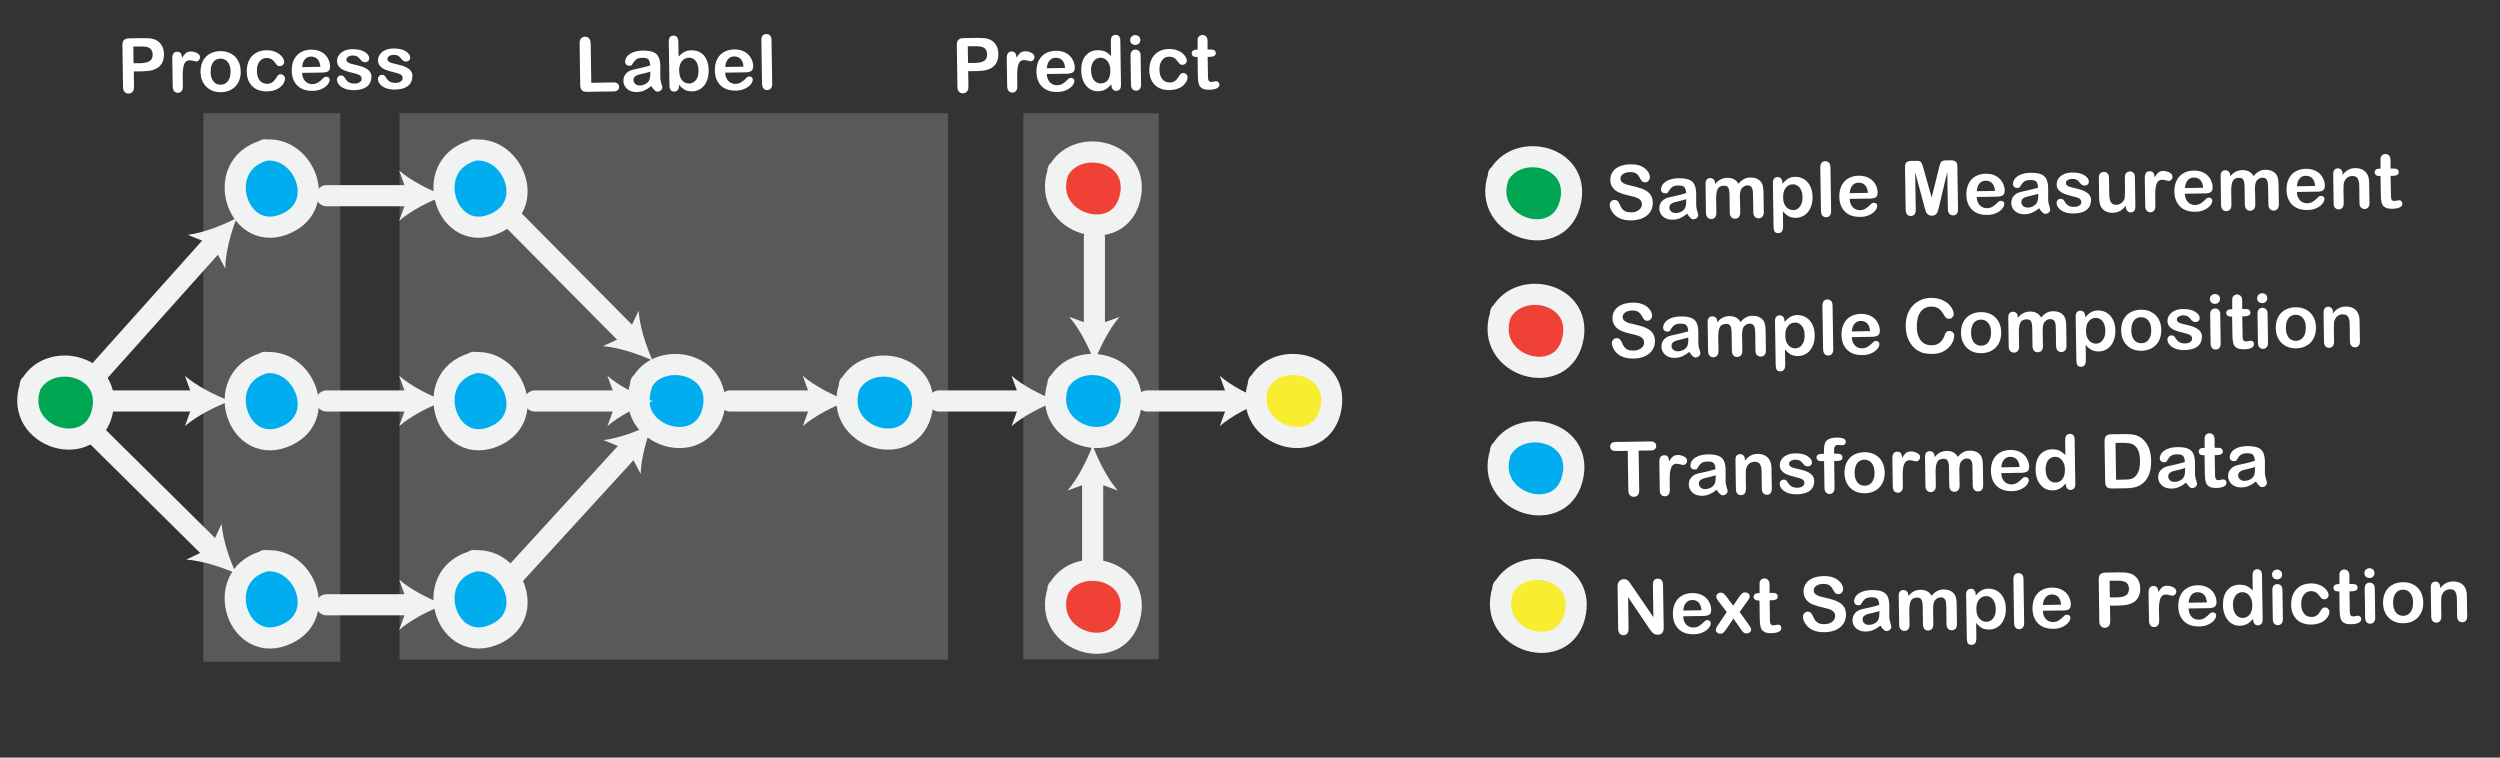 <?xml version="1.0" encoding="UTF-8"?>
<svg id="pipeline_dark" xmlns="http://www.w3.org/2000/svg" viewBox="0 0 330 100"><rect x="0" y="0" width="330" height="100" fill="#333333" stroke="none"/>
  <defs>
    <style>
      .cls-1 {
        fill: #ef4136;
      }

      .cls-1, .cls-2, .cls-3, .cls-4, .cls-5 {
        stroke: #f1f2f2;
      }

      .cls-1, .cls-3, .cls-4, .cls-5 {
        stroke-miterlimit: 10;
      }

      .cls-6 {
        fill: #58595b;
      }

      .cls-7, .cls-4 {
        fill: #00a651;
      }

      .cls-8 {
        fill: #f1f2f2;
      }

      .cls-2 {
        fill: none;
        stroke-linecap: round;
        stroke-linejoin: round;
        stroke-width: 2.79px;
      }

      .cls-9 {
        fill: #fff;
      }

      .cls-3 {
        fill: #00aeef;
      }

      .cls-5 {
        fill: #f9ed32;
      }
    </style>
  </defs>
  <rect class="cls-6" x="26.85" y="14.95" width="18.06" height="72.4"/>
  <rect class="cls-6" x="52.74" y="14.95" width="72.41" height="72.13"/>
  <rect class="cls-6" x="135.08" y="14.95" width="17.89" height="72.07"/>
  <path class="cls-7" d="M13.58,53.72c-1.17,7.14-11.9,3.94-9.6-2.92v-.22s.16-.13.16-.13c2.53-4.22,10.38-2.5,9.44,3.27Z"/>
  <path class="cls-2" d="M3.99,50.79c-.02.06.02.15,0,.22-2.3,6.86,8.43,10.06,9.6,2.92.94-5.76-6.91-7.49-9.44-3.27-.04.06-.13.08-.15.13Z"/>
  <g>
    <path class="cls-3" d="M37.94,57.48c-6.52,3.14-10.06-7.49-3.12-9.54l.18-.12.19.05c4.91-.35,8,7.08,2.74,9.61Z"/>
    <path class="cls-2" d="M35.01,47.82c-.06.01-.11.1-.18.12-6.94,2.05-3.4,12.67,3.12,9.54,5.26-2.53,2.17-9.96-2.74-9.61-.07,0-.14-.06-.19-.05Z"/>
  </g>
  <g>
    <path class="cls-3" d="M37.94,29.42c-6.52,3.14-10.06-7.49-3.12-9.54l.18-.12.19.05c4.91-.35,8,7.08,2.74,9.61Z"/>
    <path class="cls-2" d="M35.01,19.76c-.06.01-.11.1-.18.12-6.94,2.05-3.4,12.67,3.12,9.54,5.26-2.53,2.17-9.96-2.74-9.61-.07,0-.14-.06-.19-.05Z"/>
  </g>
  <g>
    <path class="cls-3" d="M37.94,83.63c-6.52,3.14-10.06-7.49-3.12-9.54l.18-.12.19.05c4.91-.35,8,7.08,2.74,9.61Z"/>
    <path class="cls-2" d="M35.01,73.98c-.06.01-.11.1-.18.12-6.94,2.05-3.4,12.67,3.12,9.54,5.26-2.53,2.17-9.96-2.74-9.61-.07,0-.14-.06-.19-.05Z"/>
  </g>
  <g>
    <path class="cls-3" d="M65.51,57.48c-6.52,3.14-10.06-7.49-3.12-9.54l.18-.12.19.05c4.91-.35,8,7.08,2.74,9.61Z"/>
    <path class="cls-2" d="M62.57,47.82c-.06.01-.11.1-.18.12-6.94,2.05-3.4,12.67,3.12,9.54,5.26-2.53,2.17-9.96-2.74-9.61-.07,0-.14-.06-.19-.05Z"/>
  </g>
  <g>
    <path class="cls-3" d="M65.51,29.42c-6.52,3.14-10.06-7.49-3.12-9.54l.18-.12.19.05c4.91-.35,8,7.08,2.74,9.61Z"/>
    <path class="cls-2" d="M62.57,19.76c-.06.01-.11.1-.18.12-6.94,2.05-3.4,12.67,3.12,9.54,5.26-2.53,2.17-9.96-2.74-9.61-.07,0-.14-.06-.19-.05Z"/>
  </g>
  <g>
    <path class="cls-3" d="M65.51,83.63c-6.52,3.14-10.06-7.49-3.12-9.54l.18-.12.19.05c4.91-.35,8,7.08,2.74,9.61Z"/>
    <path class="cls-2" d="M62.57,73.98c-.06.01-.11.1-.18.12-6.94,2.05-3.4,12.67,3.12,9.54,5.26-2.53,2.17-9.96-2.74-9.61-.07,0-.14-.06-.19-.05Z"/>
  </g>
  <path class="cls-3" d="M95.17,53.93c-1.17,7.14-11.9,3.94-9.6-2.92v-.22s.16-.13.16-.13c2.53-4.22,10.38-2.5,9.44,3.27Z"/>
  <path class="cls-2" d="M84.58,50.58c-.02.06.02.15,0,.22-2.3,6.86,8.43,10.06,9.6,2.92.94-5.76-6.91-7.49-9.44-3.27-.04.06-.13.08-.15.13Z"/>
  <path class="cls-3" d="M121.71,53.72c-1.17,7.14-11.9,3.94-9.6-2.92v-.22s.16-.13.16-.13c2.53-4.22,10.38-2.5,9.44,3.27Z"/>
  <path class="cls-2" d="M112.12,50.79c-.02.06.02.15,0,.22-2.3,6.86,8.43,10.06,9.6,2.92.94-5.76-6.91-7.49-9.44-3.27-.04.06-.13.08-.15.13Z"/>
  <path class="cls-3" d="M149.24,53.93c-1.17,7.14-11.9,3.94-9.6-2.92v-.22s.16-.13.16-.13c2.53-4.22,10.38-2.5,9.44,3.27Z"/>
  <path class="cls-2" d="M139.65,50.58c-.02.06.02.15,0,.22-2.3,6.86,8.43,10.06,9.6,2.92.94-5.76-6.91-7.49-9.44-3.27-.04.06-.13.08-.15.13Z"/>
  <g>
    <path class="cls-1" d="M149.24,25.67c-1.17,7.14-11.9,3.94-9.6-2.92v-.22s.16-.13.16-.13c2.53-4.22,10.38-2.5,9.44,3.27Z"/>
    <path class="cls-2" d="M139.65,22.53c-.02.06.02.15,0,.22-2.3,6.86,8.43,10.06,9.6,2.92.94-5.76-6.91-7.49-9.44-3.27-.04.06-.13.08-.15.13Z"/>
  </g>
  <g>
    <path class="cls-1" d="M149.24,80.88c-1.17,7.14-11.9,3.94-9.6-2.92v-.22s.16-.13.16-.13c2.53-4.22,10.38-2.5,9.44,3.27Z"/>
    <path class="cls-2" d="M139.65,77.74c-.02.06.02.15,0,.22-2.3,6.86,8.43,10.06,9.6,2.92.94-5.76-6.91-7.49-9.44-3.27-.04.06-.13.08-.15.13Z"/>
  </g>
  <path class="cls-5" d="M175.71,53.93c-1.17,7.14-11.9,3.94-9.6-2.92v-.22s.16-.13.16-.13c2.53-4.22,10.38-2.5,9.44,3.27Z"/>
  <path class="cls-2" d="M166.11,50.58c-.02.06.02.15,0,.22-2.3,6.86,8.43,10.06,9.6,2.92.94-5.76-6.91-7.49-9.44-3.27-.04.06-.13.08-.15.13Z"/>
  <g>
    <line class="cls-2" x1="12.83" y1="49.33" x2="28.42" y2="31.91"/>
    <path class="cls-8" d="M31.23,28.78c-.77,1.97-1.48,4.63-1.5,6.65l-1.67-3.11-3.27-1.32c2.01-.25,4.58-1.24,6.45-2.23Z"/>
  </g>
  <g>
    <line class="cls-2" x1="14.83" y1="52.93" x2="26.16" y2="52.93"/>
    <path class="cls-8" d="M30.37,52.93c-1.98.73-4.44,1.99-5.96,3.32l1.2-3.32-1.2-3.32c1.52,1.33,3.98,2.58,5.96,3.32Z"/>
  </g>
  <g>
    <line class="cls-2" x1="12.7" y1="57.46" x2="28.15" y2="72.74"/>
    <path class="cls-8" d="M31.15,75.7c-1.92-.87-4.55-1.71-6.57-1.83l3.19-1.52,1.48-3.2c.15,2.02,1.02,4.63,1.91,6.55Z"/>
  </g>
  <g>
    <line class="cls-2" x1="43.11" y1="52.93" x2="54.44" y2="52.93"/>
    <path class="cls-8" d="M58.65,52.93c-1.98.73-4.44,1.99-5.96,3.32l1.2-3.32-1.2-3.32c1.52,1.33,3.98,2.58,5.96,3.32Z"/>
  </g>
  <g>
    <line class="cls-2" x1="70.6" y1="52.93" x2="81.93" y2="52.93"/>
    <path class="cls-8" d="M86.14,52.93c-1.98.73-4.44,1.99-5.96,3.32l1.2-3.32-1.2-3.32c1.52,1.33,3.98,2.58,5.96,3.32Z"/>
  </g>
  <g>
    <line class="cls-2" x1="96.39" y1="52.93" x2="107.72" y2="52.93"/>
    <path class="cls-8" d="M111.93,52.93c-1.98.73-4.44,1.99-5.96,3.32l1.2-3.32-1.2-3.32c1.52,1.33,3.98,2.58,5.96,3.32Z"/>
  </g>
  <g>
    <line class="cls-2" x1="151.43" y1="52.93" x2="162.76" y2="52.93"/>
    <path class="cls-8" d="M166.97,52.93c-1.98.73-4.44,1.99-5.96,3.32l1.2-3.32-1.2-3.32c1.52,1.33,3.98,2.58,5.96,3.32Z"/>
  </g>
  <g>
    <line class="cls-2" x1="123.95" y1="52.93" x2="135.28" y2="52.93"/>
    <path class="cls-8" d="M139.49,52.93c-1.98.73-4.44,1.99-5.96,3.32l1.2-3.32-1.2-3.32c1.52,1.33,3.98,2.58,5.96,3.32Z"/>
  </g>
  <g>
    <line class="cls-2" x1="43.11" y1="79.83" x2="54.44" y2="79.83"/>
    <path class="cls-8" d="M58.65,79.83c-1.98.73-4.44,1.99-5.96,3.32l1.2-3.32-1.2-3.32c1.52,1.33,3.98,2.58,5.96,3.32Z"/>
  </g>
  <g>
    <line class="cls-2" x1="43.11" y1="25.83" x2="54.44" y2="25.83"/>
    <path class="cls-8" d="M58.65,25.83c-1.98.73-4.44,1.99-5.96,3.32l1.2-3.32-1.2-3.32c1.52,1.33,3.98,2.58,5.96,3.32Z"/>
  </g>
  <g>
    <line class="cls-2" x1="67.52" y1="76.28" x2="83.3" y2="59.03"/>
    <path class="cls-8" d="M86.14,55.92c-.79,1.96-1.53,4.62-1.57,6.64l-1.64-3.12-3.26-1.35c2.01-.23,4.59-1.2,6.47-2.16Z"/>
  </g>
  <g>
    <line class="cls-2" x1="67.88" y1="29.16" x2="83.18" y2="44.6"/>
    <path class="cls-8" d="M86.14,47.59c-1.92-.89-4.54-1.75-6.55-1.9l3.2-1.48,1.51-3.19c.13,2.02.97,4.65,1.84,6.57Z"/>
  </g>
  <g>
    <line class="cls-2" x1="144.46" y1="31.35" x2="144.46" y2="43.58"/>
    <path class="cls-8" d="M144.46,47.79c-.73-1.98-1.99-4.44-3.32-5.96l3.32,1.2,3.32-1.2c-1.33,1.52-2.58,3.98-3.32,5.96Z"/>
  </g>
  <g>
    <line class="cls-2" x1="144.23" y1="75.23" x2="144.23" y2="63"/>
    <path class="cls-8" d="M144.23,58.79c.73,1.98,1.99,4.44,3.32,5.96l-3.32-1.2-3.32,1.2c1.33-1.52,2.58-3.98,3.32-5.96Z"/>
  </g>
  <g>
    <path class="cls-4" d="M207.35,26.36c-1.25,7.13-11.94,3.81-9.57-3.02v-.22s.16-.13.16-.13c2.57-4.19,10.41-2.38,9.4,3.37Z"/>
    <path class="cls-2" d="M197.79,23.11c-.03.06.02.15,0,.22-2.38,6.83,8.32,10.15,9.57,3.02,1.01-5.75-6.83-7.56-9.4-3.37-.04.06-.13.08-.15.13Z"/>
  </g>
  <g>
    <path class="cls-1" d="M207.67,44.46c-1.17,7.14-11.9,3.94-9.6-2.92v-.22s.16-.13.16-.13c2.53-4.22,10.38-2.5,9.44,3.27Z"/>
    <path class="cls-2" d="M198.07,41.32c-.02.06.02.15,0,.22-2.3,6.86,8.43,10.06,9.6,2.92.94-5.76-6.91-7.49-9.44-3.27-.04.06-.13.08-.15.13Z"/>
  </g>
  <g>
    <path class="cls-3" d="M207.67,62.61c-1.17,7.14-11.9,3.94-9.6-2.92v-.22s.16-.13.16-.13c2.53-4.22,10.38-2.5,9.44,3.27Z"/>
    <path class="cls-2" d="M198.07,59.47c-.02.06.02.15,0,.22-2.3,6.86,8.43,10.06,9.6,2.92.94-5.76-6.91-7.49-9.44-3.27-.04.06-.13.08-.15.13Z"/>
  </g>
  <g>
    <path class="cls-5" d="M207.97,80.76c-1.17,7.14-11.9,3.94-9.6-2.92v-.22s.16-.13.16-.13c2.53-4.22,10.38-2.5,9.44,3.27Z"/>
    <path class="cls-2" d="M198.38,77.62c-.02.06.02.15,0,.22-2.3,6.86,8.43,10.06,9.6,2.92.94-5.76-6.91-7.49-9.44-3.27-.04.06-.13.08-.15.13Z"/>
  </g>
  <g>
    <path class="cls-9" d="M18.99,9.41l-1.33.02.03,2.03c0,.29-.06.51-.2.66-.13.15-.31.23-.51.23-.22,0-.39-.07-.53-.21-.14-.15-.21-.36-.21-.65l-.08-5.52c0-.32.06-.55.21-.69.14-.14.38-.21.7-.22l1.86-.03c.55,0,.97.03,1.27.11.29.08.55.21.76.39.22.19.38.41.5.69.12.27.17.58.18.92.01.73-.21,1.29-.65,1.67-.44.38-1.11.58-2,.59ZM18.58,6.14h-.98s.03,2.2.03,2.2h.98c.34-.02.63-.06.85-.14.23-.07.4-.19.52-.36s.17-.38.17-.64c0-.32-.1-.57-.29-.77-.21-.21-.64-.31-1.29-.3Z"/>
    <path class="cls-9" d="M24.12,10.32l.02,1.11c0,.27-.06.47-.18.61-.12.14-.29.21-.48.21-.19,0-.35-.06-.48-.2-.13-.13-.19-.34-.2-.6l-.06-3.71c0-.6.2-.9.64-.91.22,0,.38.06.48.2.1.14.16.34.17.62.16-.28.32-.49.48-.63.16-.14.39-.22.67-.22s.55.06.82.2c.27.14.4.32.4.55,0,.16-.05.3-.16.41-.11.11-.23.16-.36.16-.05,0-.17-.03-.35-.08-.19-.06-.35-.08-.5-.08-.2,0-.35.06-.48.16-.12.1-.22.26-.28.46s-.11.44-.13.72c-.02.28-.03.62-.02,1.02Z"/>
    <path class="cls-9" d="M31.78,9.42c0,.4-.05.76-.17,1.1-.12.34-.29.63-.52.87s-.51.43-.83.57c-.32.13-.69.2-1.1.21-.4,0-.77-.05-1.09-.18-.32-.12-.61-.31-.85-.55-.24-.24-.42-.52-.55-.85-.13-.33-.19-.69-.2-1.09,0-.4.05-.77.17-1.11.12-.34.29-.63.52-.87s.5-.43.83-.56c.33-.13.69-.2,1.08-.21.4,0,.77.05,1.1.18s.62.31.85.54.42.52.55.85c.13.33.19.7.2,1.1ZM30.44,9.44c0-.54-.13-.96-.38-1.26-.25-.3-.57-.45-.97-.44-.26,0-.49.07-.69.21-.2.14-.35.34-.45.61-.1.26-.15.57-.15.92,0,.35.06.65.17.91.11.26.27.46.46.59.2.13.43.2.7.2.4,0,.72-.16.96-.47.23-.31.35-.73.34-1.27Z"/>
    <path class="cls-9" d="M37.62,10.39c0,.17-.04.34-.14.53-.1.19-.25.37-.45.55-.2.17-.46.32-.76.42-.31.11-.65.17-1.04.17-.82.01-1.47-.22-1.94-.69-.47-.47-.71-1.11-.72-1.92,0-.55.09-1.03.29-1.46s.51-.75.9-.99c.4-.24.87-.36,1.43-.37.34,0,.66.04.95.14.29.1.53.22.74.38.2.16.36.33.47.5.11.18.16.35.17.5,0,.16-.06.3-.17.41-.12.11-.26.17-.43.17-.11,0-.2-.02-.28-.08-.07-.06-.16-.15-.25-.27-.17-.25-.34-.43-.52-.55-.18-.12-.41-.18-.68-.18-.39,0-.71.17-.94.48-.24.31-.35.73-.34,1.27,0,.25.04.48.1.69.07.21.16.39.28.53.12.15.26.26.43.33s.35.11.55.11c.27,0,.49-.07.68-.2.19-.13.35-.32.5-.57.08-.15.17-.27.26-.36.09-.09.21-.13.34-.13.16,0,.3.06.41.18.11.12.17.25.17.39Z"/>
    <path class="cls-9" d="M42.49,9.58l-2.61.04c0,.3.07.57.2.8s.28.4.48.51c.2.11.42.17.65.17.16,0,.31-.02.44-.06.13-.04.26-.1.38-.18.12-.08.24-.17.34-.26.1-.09.24-.22.4-.38.07-.06.17-.09.29-.09.14,0,.25.03.33.11.09.07.13.18.13.32,0,.12-.04.26-.14.42-.09.16-.23.32-.42.47-.19.15-.43.28-.71.38-.29.1-.62.16-.99.16-.86.01-1.53-.22-2.01-.7-.48-.48-.73-1.14-.74-1.98,0-.39.05-.76.16-1.1.11-.34.28-.63.5-.88.22-.24.49-.43.82-.57.33-.13.69-.2,1.09-.21.52,0,.97.1,1.35.31.38.21.66.49.85.84.19.35.29.7.29,1.06,0,.33-.09.55-.28.66-.19.1-.46.16-.81.16ZM39.87,8.86l2.42-.04c-.04-.46-.17-.79-.38-1.02-.22-.22-.5-.33-.85-.33-.33,0-.6.12-.81.36-.21.23-.33.57-.37,1.02Z"/>
    <path class="cls-9" d="M49.02,10.12c0,.37-.08.68-.25.95-.17.26-.44.47-.78.61-.35.14-.77.21-1.27.22-.48,0-.89-.06-1.23-.2-.34-.14-.6-.32-.76-.54-.17-.22-.25-.44-.25-.66,0-.15.05-.27.15-.38.1-.11.23-.16.39-.16.14,0,.25.03.32.1s.15.16.22.29c.14.24.31.41.5.52.19.11.45.17.78.16.27,0,.48-.07.65-.19.17-.12.25-.26.25-.41,0-.23-.1-.4-.27-.51-.18-.1-.47-.2-.88-.29-.46-.11-.84-.22-1.13-.34-.29-.12-.52-.28-.7-.48-.18-.2-.26-.45-.27-.75,0-.27.07-.52.23-.76.16-.24.39-.43.7-.58.31-.15.68-.22,1.12-.23.34,0,.66.03.93.09.28.07.51.16.69.28s.33.25.43.39c.1.15.15.29.15.43,0,.15-.05.28-.15.38-.1.1-.25.15-.43.15-.14,0-.25-.04-.35-.11-.1-.08-.21-.19-.33-.35-.1-.13-.22-.23-.36-.31-.14-.08-.32-.11-.56-.11-.24,0-.44.06-.6.16-.16.11-.24.23-.23.39,0,.14.06.25.18.34.12.09.28.16.48.21s.47.12.82.2c.42.09.75.21,1.02.35.26.14.47.3.6.49.14.19.21.41.21.65Z"/>
    <path class="cls-9" d="M54.43,10.04c0,.37-.08.68-.25.95-.17.26-.44.47-.78.61s-.77.21-1.27.22c-.48,0-.89-.06-1.23-.2-.34-.14-.6-.32-.76-.54-.17-.22-.25-.44-.25-.66,0-.15.05-.27.15-.38.1-.11.23-.16.39-.16.14,0,.25.03.32.1.08.07.15.16.22.28.14.24.31.41.5.52.19.11.45.17.78.16.27,0,.48-.07.65-.19.17-.12.25-.26.25-.41,0-.23-.1-.4-.27-.51-.18-.1-.47-.2-.88-.29-.46-.11-.84-.22-1.13-.34-.29-.12-.52-.28-.7-.48-.18-.2-.27-.45-.27-.75,0-.27.07-.52.23-.76.16-.24.39-.43.7-.58.31-.15.68-.22,1.12-.23.34,0,.66.03.93.09.28.07.51.16.69.28s.33.25.43.39c.1.14.15.29.15.43,0,.15-.05.28-.15.38-.1.1-.25.15-.43.15-.14,0-.25-.04-.35-.11-.1-.08-.21-.19-.33-.35-.1-.13-.22-.23-.36-.31-.14-.08-.32-.11-.56-.11-.24,0-.44.06-.6.16-.16.11-.24.23-.23.39,0,.14.06.25.18.34.12.09.28.16.48.21s.47.12.82.2c.41.09.75.21,1.02.35.26.14.47.3.6.49.14.19.21.41.21.65Z"/>
  </g>
  <g>
    <path class="cls-9" d="M77.97,5.72l.08,5.21,2.94-.05c.23,0,.42.05.54.16.13.11.19.25.19.43,0,.18-.06.32-.18.43-.12.11-.3.17-.54.17l-3.5.05c-.32,0-.54-.06-.69-.2-.14-.14-.21-.36-.22-.67l-.08-5.51c0-.29.06-.51.19-.66.13-.15.3-.22.52-.23.22,0,.4.07.53.21s.21.36.21.66Z"/>
    <path class="cls-9" d="M85.96,11.37c-.32.26-.63.45-.93.58-.3.13-.64.2-1.01.2-.34,0-.64-.06-.9-.19-.26-.13-.46-.31-.61-.54-.14-.23-.22-.48-.22-.75,0-.36.1-.68.33-.94.23-.26.54-.44.94-.53.08-.02.29-.07.63-.14.33-.07.62-.14.86-.2.24-.06.5-.13.78-.22-.02-.35-.1-.61-.22-.77-.13-.16-.39-.24-.78-.24-.34,0-.59.06-.76.15-.17.1-.31.24-.43.43-.12.19-.2.32-.25.38s-.16.09-.32.09c-.15,0-.28-.04-.39-.14s-.17-.22-.17-.37c0-.23.08-.46.24-.69.16-.22.42-.41.77-.56.35-.15.79-.23,1.31-.24.59,0,1.05.05,1.38.19.34.13.58.35.72.65s.22.69.23,1.19c0,.31,0,.58,0,.8,0,.22,0,.46,0,.73,0,.25.05.51.14.78.09.27.13.45.13.52,0,.14-.06.26-.19.38-.13.12-.27.17-.43.18-.14,0-.27-.06-.41-.19-.14-.13-.28-.31-.43-.55ZM85.84,9.45c-.19.07-.48.15-.85.24-.37.09-.63.15-.77.19-.14.04-.28.12-.41.23-.13.11-.19.26-.19.46,0,.2.08.37.24.51.16.14.36.21.6.2.26,0,.51-.07.73-.19.22-.12.38-.27.48-.45.12-.2.17-.54.17-1v-.19Z"/>
    <path class="cls-9" d="M89.54,5.43l.03,2.04c.25-.26.5-.47.76-.61.26-.14.58-.22.96-.22.44,0,.83.09,1.17.3.34.2.6.5.79.9.19.4.29.87.3,1.42,0,.4-.04.78-.14,1.11-.1.34-.24.63-.43.88-.19.25-.43.45-.7.59-.28.14-.58.21-.92.22-.21,0-.4-.02-.58-.06-.18-.05-.34-.11-.46-.19-.13-.08-.24-.16-.33-.24-.09-.08-.21-.21-.36-.38v.13c0,.25-.05.44-.17.57-.12.13-.27.2-.46.2-.19,0-.34-.06-.45-.18-.12-.13-.17-.32-.18-.57l-.09-5.82c0-.27.05-.48.15-.61.11-.14.26-.21.45-.21.21,0,.36.06.48.19.11.13.17.32.17.56ZM89.66,9.39c0,.53.14.94.38,1.22s.57.42.96.41c.33,0,.62-.16.86-.45.24-.29.35-.71.34-1.26,0-.35-.06-.65-.17-.91-.1-.25-.25-.45-.44-.58-.19-.14-.41-.2-.65-.2-.25,0-.48.08-.68.22-.2.14-.35.34-.46.61s-.16.58-.16.94Z"/>
    <path class="cls-9" d="M98.34,9.55l-2.61.04c0,.3.07.57.2.8s.28.4.48.51c.2.11.42.17.65.17.16,0,.31-.02.44-.06.13-.04.26-.1.38-.18.12-.08.24-.17.34-.26.1-.09.24-.22.4-.38.07-.06.17-.09.29-.09.14,0,.25.03.33.11.09.07.13.18.13.32,0,.12-.04.26-.14.42-.09.16-.23.32-.42.47-.19.15-.43.28-.71.38-.29.1-.62.16-.99.16-.86.01-1.52-.22-2.01-.7-.48-.48-.73-1.14-.74-1.98,0-.39.05-.76.16-1.1.11-.34.28-.63.5-.88.22-.24.49-.43.82-.57.33-.13.69-.2,1.09-.21.52,0,.97.1,1.35.31.38.21.66.49.85.84.19.35.29.7.29,1.06,0,.33-.09.55-.28.66-.19.1-.46.16-.81.16ZM95.72,8.84l2.42-.04c-.04-.46-.17-.79-.38-1.02-.22-.22-.5-.33-.85-.33-.33,0-.6.12-.81.36-.21.23-.33.57-.37,1.02Z"/>
    <path class="cls-9" d="M100.59,11.09l-.09-5.78c0-.27.05-.47.17-.61.12-.14.28-.21.48-.21s.37.06.49.19c.13.13.19.33.2.61l.09,5.78c0,.27-.06.47-.18.61-.12.14-.29.21-.48.21-.2,0-.35-.06-.48-.2-.12-.14-.19-.34-.19-.6Z"/>
  </g>
  <g>
    <path class="cls-9" d="M129.13,9.38l-1.33.02.03,2.03c0,.29-.06.51-.2.66-.13.15-.31.23-.51.23-.22,0-.39-.07-.53-.21-.14-.15-.21-.36-.21-.65l-.08-5.52c0-.32.06-.55.21-.69.14-.14.38-.21.7-.22l1.86-.03c.55,0,.97.03,1.27.11.29.08.55.21.76.39.22.19.38.41.5.69.12.27.17.58.18.92.01.73-.21,1.29-.65,1.67-.44.38-1.11.58-2,.59ZM128.73,6.11h-.98s.03,2.2.03,2.2h.98c.34-.02.63-.06.85-.14.23-.07.4-.19.52-.36s.17-.38.17-.64c0-.32-.1-.57-.29-.77-.21-.21-.64-.31-1.29-.3Z"/>
    <path class="cls-9" d="M134.27,10.29l.02,1.11c0,.27-.06.47-.18.61-.12.14-.29.21-.48.21-.19,0-.35-.06-.48-.2-.13-.13-.19-.34-.2-.6l-.06-3.71c0-.6.2-.9.64-.91.22,0,.38.06.48.2.1.14.16.34.17.62.16-.28.32-.49.48-.63.16-.14.39-.22.67-.22s.55.06.82.2c.27.14.4.32.4.55,0,.16-.05.3-.16.41-.11.11-.23.16-.36.16-.05,0-.17-.03-.35-.08-.19-.06-.35-.08-.5-.08-.2,0-.35.06-.48.16-.12.1-.22.26-.28.46s-.11.44-.13.72c-.02.28-.03.62-.02,1.02Z"/>
    <path class="cls-9" d="M140.79,9.73l-2.61.04c0,.3.07.57.2.8.12.23.28.4.48.51.2.11.42.17.65.17.16,0,.31-.02.44-.06.13-.04.26-.1.38-.18.12-.08.24-.17.34-.26.1-.09.24-.22.4-.38.07-.06.17-.09.29-.09.14,0,.25.03.33.11.09.07.13.18.13.32,0,.12-.04.26-.14.42-.09.16-.23.32-.42.47-.19.15-.43.28-.71.38-.29.1-.62.16-.99.16-.86.01-1.52-.22-2.01-.7-.48-.48-.73-1.14-.74-1.98,0-.39.05-.76.16-1.1.11-.34.28-.63.5-.88.22-.24.49-.43.82-.57.33-.13.69-.2,1.09-.21.52,0,.97.1,1.35.31.38.21.66.49.85.84.19.35.29.7.29,1.06,0,.33-.09.55-.28.66-.19.1-.46.16-.81.16ZM138.17,9.01l2.42-.04c-.04-.46-.17-.79-.38-1.02-.22-.22-.5-.33-.85-.33-.33,0-.6.12-.81.36-.21.23-.33.57-.37,1.02Z"/>
    <path class="cls-9" d="M146.69,11.26v-.13c-.18.21-.35.38-.52.51-.17.13-.36.23-.56.3-.2.07-.42.11-.66.11-.32,0-.62-.06-.89-.19-.27-.13-.51-.32-.71-.57s-.36-.54-.46-.88c-.11-.34-.17-.7-.17-1.1-.01-.83.18-1.49.58-1.96.4-.47.93-.71,1.6-.72.38,0,.71.05.98.18.27.13.53.33.78.6l-.03-1.97c0-.27.05-.48.15-.62.11-.14.26-.21.46-.22s.36.06.47.18c.11.13.17.32.17.57l.09,5.88c0,.25-.05.45-.17.57s-.27.19-.45.2c-.18,0-.33-.06-.45-.19-.12-.13-.18-.32-.19-.56ZM144.03,9.34c0,.36.07.67.18.92.12.25.27.44.47.57.2.13.41.19.64.18.23,0,.45-.07.64-.19.19-.12.34-.31.45-.57.11-.25.16-.57.16-.95,0-.35-.07-.66-.19-.91-.12-.25-.28-.45-.48-.58-.2-.13-.42-.2-.65-.19-.24,0-.46.08-.65.22-.19.14-.33.34-.44.6-.1.26-.15.56-.14.9Z"/>
    <path class="cls-9" d="M149.87,5.93c-.19,0-.34-.05-.48-.16-.13-.11-.2-.27-.21-.48,0-.19.06-.34.2-.47.13-.12.29-.19.47-.19.17,0,.33.05.46.16.14.11.21.27.21.48,0,.21-.06.37-.19.48-.13.12-.28.18-.46.18ZM150.56,7.3l.06,3.85c0,.27-.06.47-.18.61-.12.14-.29.21-.48.21-.2,0-.35-.07-.48-.2-.12-.14-.19-.34-.19-.6l-.06-3.81c0-.26.05-.46.17-.6.12-.14.28-.2.47-.21.2,0,.36.06.49.19s.2.32.2.55Z"/>
    <path class="cls-9" d="M156.76,10.22c0,.17-.04.34-.14.53-.1.19-.25.37-.45.55-.2.17-.46.32-.76.42s-.65.17-1.04.17c-.82.01-1.47-.22-1.94-.69-.47-.47-.71-1.11-.72-1.92,0-.55.09-1.03.29-1.46.21-.42.51-.75.9-.99.4-.24.87-.36,1.43-.37.34,0,.66.04.95.14.29.1.54.22.74.38.2.16.36.32.47.5.11.18.16.35.17.5,0,.16-.06.3-.17.41-.12.11-.26.17-.43.17-.11,0-.2-.02-.28-.08-.07-.06-.16-.15-.25-.27-.17-.25-.34-.43-.52-.55-.18-.12-.41-.18-.68-.18-.39,0-.71.17-.94.48-.24.31-.35.73-.34,1.27,0,.25.04.48.1.69.07.21.16.39.28.53.12.15.26.26.43.33s.35.11.55.11c.27,0,.49-.07.68-.2.19-.13.35-.32.5-.57.08-.15.17-.27.26-.36.09-.09.21-.13.34-.13.16,0,.3.06.41.18.11.12.17.25.17.39Z"/>
    <path class="cls-9" d="M157.94,6.55h.15s-.01-.8-.01-.8c0-.21,0-.38,0-.5,0-.12.04-.23.09-.32.05-.09.12-.17.22-.22.1-.06.21-.09.33-.09.17,0,.32.06.46.18.09.08.15.19.18.31.02.12.04.3.04.52v.91s.5,0,.5,0c.19,0,.33.04.43.13.1.09.15.2.15.34,0,.18-.07.31-.21.38-.14.07-.34.11-.61.12h-.25s.04,2.46.04,2.46c0,.21.01.37.03.48.02.11.06.2.12.27.06.07.17.1.31.1.08,0,.18-.02.32-.05.13-.03.24-.05.31-.05.11,0,.21.04.29.12s.13.19.13.32c0,.21-.11.38-.34.5-.23.12-.57.18-1.01.19-.42,0-.73-.06-.95-.2-.22-.14-.36-.33-.43-.58-.07-.25-.11-.58-.11-.99l-.04-2.56h-.18c-.19,0-.34-.04-.44-.13-.1-.09-.15-.21-.16-.34,0-.14.05-.26.15-.35.1-.09.26-.14.46-.14Z"/>
  </g>
  <g>
    <path class="cls-9" d="M218.17,26.77c0,.43-.1.82-.32,1.17-.22.35-.54.62-.97.83-.43.2-.93.31-1.52.32-.71.01-1.29-.11-1.75-.37-.33-.19-.6-.44-.8-.76-.21-.32-.32-.63-.32-.93,0-.18.06-.33.17-.45.12-.13.28-.19.46-.2.15,0,.28.04.39.14.11.1.2.24.28.43.09.23.2.42.3.57.11.15.26.28.45.37.19.1.45.14.76.14.43,0,.78-.11,1.04-.32.27-.21.4-.46.39-.76,0-.24-.08-.43-.23-.57-.15-.15-.34-.26-.57-.33-.23-.08-.54-.15-.92-.24-.52-.11-.95-.25-1.3-.4-.35-.16-.63-.37-.83-.65-.21-.28-.32-.62-.32-1.03,0-.39.1-.75.31-1.05.21-.31.52-.55.92-.72.4-.17.88-.26,1.43-.27.44,0,.82.04,1.14.14.32.1.59.25.8.42.21.18.37.37.47.56.1.2.15.39.16.58,0,.17-.06.33-.18.47-.12.14-.27.21-.45.21-.17,0-.29-.04-.38-.12-.09-.08-.18-.22-.29-.4-.13-.27-.29-.48-.48-.62-.19-.15-.48-.22-.88-.21-.37,0-.67.09-.9.26-.23.17-.34.37-.33.6,0,.14.04.27.12.37.08.1.19.19.33.26.14.07.28.13.42.17.14.04.37.1.7.17.41.09.77.19,1.1.3.33.11.61.24.84.4.23.16.42.36.55.61.13.25.2.55.21.91Z"/>
    <path class="cls-9" d="M222.7,28.22c-.32.26-.63.45-.93.58-.3.13-.64.2-1.01.2-.34,0-.64-.06-.9-.19-.26-.13-.46-.31-.61-.54s-.22-.48-.22-.75c0-.36.1-.68.33-.94s.54-.44.94-.53c.08-.02.29-.07.63-.14s.62-.14.86-.2c.24-.06.5-.13.78-.22-.02-.35-.1-.61-.22-.77-.13-.16-.39-.24-.78-.24-.34,0-.59.06-.76.15-.17.1-.31.24-.43.43-.12.19-.2.32-.25.38-.05.06-.16.09-.32.09-.15,0-.28-.04-.39-.14-.11-.09-.17-.22-.17-.37,0-.23.08-.46.24-.69.16-.22.42-.41.77-.56.35-.15.79-.23,1.31-.24.59,0,1.05.05,1.38.19.34.13.58.35.72.65.14.3.22.69.23,1.19,0,.31,0,.58,0,.8,0,.22,0,.46,0,.73,0,.25.05.51.14.78.09.27.13.45.13.52,0,.14-.06.26-.19.38-.13.12-.27.17-.43.18-.14,0-.27-.06-.41-.19-.14-.13-.28-.31-.43-.55ZM222.58,26.29c-.19.07-.48.16-.85.24-.37.09-.63.15-.77.19-.14.04-.28.12-.41.23-.13.11-.19.26-.19.46,0,.2.08.37.24.51.16.14.36.21.6.2.26,0,.51-.07.73-.18.22-.12.38-.27.48-.45.12-.2.17-.54.17-1v-.19Z"/>
    <path class="cls-9" d="M229.68,26.25l.03,1.77c0,.28-.06.49-.18.63-.12.14-.29.21-.5.22-.2,0-.37-.06-.5-.2-.13-.14-.19-.35-.2-.63l-.03-2.12c0-.33-.02-.6-.05-.78-.03-.19-.09-.34-.19-.46-.1-.12-.26-.17-.48-.17-.44,0-.72.16-.86.46-.13.3-.2.73-.19,1.29l.03,1.8c0,.28-.06.49-.18.63-.12.14-.29.22-.49.22-.2,0-.37-.07-.5-.21-.13-.14-.2-.35-.2-.62l-.06-3.81c0-.25.05-.44.16-.57.11-.13.27-.2.45-.2.18,0,.33.06.46.17.12.12.19.29.19.5v.13c.23-.28.47-.49.74-.62.26-.13.55-.2.88-.21.33,0,.62.06.87.19s.44.33.6.6c.22-.28.46-.48.71-.62.25-.14.54-.21.85-.21.36,0,.68.06.95.2s.47.34.6.61c.12.24.18.62.19,1.13l.04,2.6c0,.28-.06.49-.18.63-.12.14-.29.21-.5.22-.2,0-.37-.07-.5-.2-.13-.14-.2-.35-.2-.62l-.04-2.24c0-.29-.02-.52-.05-.69-.03-.17-.1-.32-.21-.43-.11-.12-.27-.17-.49-.17-.18,0-.34.06-.5.16-.16.11-.28.25-.36.43-.09.23-.14.62-.13,1.19Z"/>
    <path class="cls-9" d="M235.29,24.1v.16c.25-.31.5-.54.77-.69.27-.15.57-.23.91-.23.41,0,.79.09,1.14.3.35.21.63.51.83.92.21.4.31.88.32,1.44,0,.41-.05.79-.16,1.13-.11.34-.26.63-.46.87-.2.24-.43.42-.71.55-.27.13-.57.2-.88.2-.38,0-.7-.07-.96-.21-.26-.15-.51-.37-.75-.66l.03,2c0,.59-.2.88-.63.89-.25,0-.42-.07-.5-.22-.08-.15-.13-.37-.13-.66l-.09-5.75c0-.25.05-.44.16-.57.11-.13.26-.19.45-.2.19,0,.34.06.46.19.12.13.18.31.19.55ZM237.93,26c0-.35-.06-.65-.18-.9-.11-.25-.26-.44-.46-.58-.19-.13-.4-.2-.64-.19-.37,0-.68.15-.92.45-.25.29-.37.72-.36,1.29,0,.53.14.94.4,1.23.25.29.57.43.94.43.22,0,.43-.07.61-.2.19-.13.33-.33.45-.58s.16-.57.16-.94Z"/>
    <path class="cls-9" d="M240.37,27.88l-.09-5.78c0-.27.05-.47.17-.61.12-.14.28-.21.48-.21.2,0,.36.06.49.19.13.13.19.33.2.61l.09,5.78c0,.27-.06.47-.18.61-.12.14-.29.21-.48.21-.2,0-.35-.07-.48-.2-.12-.14-.19-.34-.19-.6Z"/>
    <path class="cls-9" d="M246.77,26.21l-2.61.04c0,.3.07.57.2.8s.28.4.48.52c.2.11.42.17.65.17.16,0,.31-.02.44-.06.13-.04.26-.1.38-.18.12-.08.24-.17.34-.26.1-.09.24-.22.4-.38.07-.06.17-.09.29-.09.14,0,.25.03.33.11.09.07.13.18.13.32,0,.12-.04.26-.14.42-.09.16-.23.32-.42.47-.19.15-.43.28-.71.38-.29.1-.62.16-.99.16-.86.01-1.53-.22-2.01-.7-.48-.48-.73-1.14-.74-1.98,0-.39.05-.76.16-1.1.11-.34.28-.63.5-.88.22-.25.49-.43.82-.57.33-.13.69-.2,1.09-.21.52,0,.97.1,1.35.31.38.21.66.49.85.84.19.35.29.7.29,1.06,0,.33-.09.55-.28.66-.19.1-.46.16-.81.16ZM244.15,25.5l2.42-.04c-.04-.46-.17-.79-.38-1.02-.22-.22-.5-.33-.85-.33-.33,0-.6.12-.81.36-.21.23-.33.57-.37,1.02Z"/>
    <path class="cls-9" d="M254.02,27.28l-1.22-4.54.08,4.94c0,.27-.05.48-.17.62-.12.14-.28.21-.48.21-.2,0-.36-.06-.48-.19-.13-.13-.19-.34-.2-.62l-.09-5.66c0-.31.07-.52.23-.64.16-.11.38-.17.66-.17h.45c.27-.01.47,0,.59.06.12.05.21.13.28.26s.13.33.21.62l1.1,3.9.98-3.94c.07-.29.13-.5.19-.62s.15-.22.27-.27c.12-.05.32-.08.59-.08h.45c.28-.01.5.04.66.15.16.11.25.32.25.63l.09,5.66c0,.27-.05.48-.17.62-.12.14-.28.21-.49.21-.19,0-.35-.06-.48-.2-.13-.13-.19-.34-.2-.61l-.08-4.94-1.08,4.58c-.07.3-.13.52-.17.65-.05.14-.13.27-.26.38s-.3.18-.52.18c-.17,0-.31-.03-.43-.1-.12-.07-.21-.16-.28-.28-.07-.11-.12-.24-.16-.38-.04-.14-.08-.28-.12-.43Z"/>
    <path class="cls-9" d="M263.54,25.96l-2.61.04c0,.3.07.57.2.8.12.23.28.4.48.51.2.11.42.17.65.17.16,0,.31-.02.44-.06.13-.04.26-.1.38-.18.12-.08.24-.17.34-.26.1-.09.24-.22.4-.38.07-.06.17-.09.29-.09.14,0,.25.03.33.11.09.07.13.18.13.32,0,.12-.04.26-.14.42-.09.16-.23.32-.42.47-.19.15-.43.28-.71.38-.29.1-.62.16-.99.16-.86.01-1.53-.22-2.01-.7-.48-.48-.73-1.14-.74-1.98,0-.39.05-.76.16-1.1.11-.34.28-.63.5-.88s.49-.43.82-.57c.33-.13.69-.2,1.09-.21.52,0,.97.09,1.35.31.38.21.66.49.85.84.19.35.29.7.29,1.06,0,.33-.09.55-.28.66-.19.1-.46.16-.81.16ZM260.92,25.24l2.42-.04c-.04-.46-.17-.79-.38-1.02-.22-.22-.5-.33-.85-.33-.33,0-.6.12-.81.36-.21.23-.33.57-.37,1.02Z"/>
    <path class="cls-9" d="M269.16,27.5c-.32.26-.63.45-.93.58-.3.13-.64.2-1.01.2-.34,0-.64-.06-.9-.19-.26-.13-.46-.31-.61-.54-.14-.23-.22-.48-.22-.75,0-.36.1-.68.33-.94.23-.26.54-.44.94-.53.08-.02.29-.07.63-.14.33-.07.62-.14.86-.2.24-.06.5-.13.78-.22-.02-.35-.1-.61-.22-.77-.13-.16-.39-.24-.78-.24-.34,0-.59.06-.76.15-.17.1-.31.24-.43.43-.12.19-.2.32-.25.38-.05.06-.16.09-.32.09-.15,0-.28-.04-.39-.14-.11-.09-.17-.22-.17-.37,0-.23.08-.46.24-.69.16-.22.42-.41.77-.56.35-.15.79-.23,1.31-.24.59,0,1.05.05,1.38.19.34.13.58.35.72.65.14.3.22.69.23,1.19,0,.31,0,.58,0,.8,0,.22,0,.46,0,.73,0,.25.05.51.14.78.09.27.13.45.13.52,0,.14-.06.26-.19.38-.13.12-.27.17-.43.18-.14,0-.27-.06-.41-.19s-.28-.31-.43-.55ZM269.04,25.57c-.19.08-.48.16-.85.24-.37.09-.63.15-.77.19-.14.04-.28.12-.41.23-.13.11-.19.26-.19.46,0,.2.08.37.24.51.16.14.36.21.6.2.26,0,.51-.07.73-.19.22-.12.38-.27.48-.45.12-.2.17-.54.17-1v-.19Z"/>
    <path class="cls-9" d="M276.01,26.4c0,.37-.08.68-.25.95-.17.26-.44.47-.78.61-.35.14-.77.21-1.27.22-.48,0-.89-.06-1.23-.2-.34-.14-.6-.32-.76-.54-.17-.22-.25-.44-.25-.66,0-.15.05-.27.15-.38.1-.11.23-.16.39-.16.14,0,.25.03.32.1.08.07.15.16.22.29.14.24.31.41.5.52.19.11.45.17.78.16.27,0,.48-.07.65-.19.17-.12.25-.26.25-.41,0-.23-.09-.4-.27-.51-.18-.11-.47-.2-.88-.29-.46-.11-.84-.22-1.13-.34-.29-.12-.52-.28-.7-.48-.18-.2-.27-.45-.27-.75,0-.27.07-.52.23-.76.16-.24.39-.43.7-.58.31-.15.68-.22,1.12-.23.34,0,.66.03.93.09.28.07.51.16.69.28.18.12.33.25.43.39.1.15.15.29.15.43,0,.15-.05.28-.15.38-.1.1-.25.15-.44.15-.14,0-.25-.04-.35-.11-.1-.08-.21-.19-.33-.35-.1-.13-.22-.23-.36-.31-.14-.08-.32-.11-.56-.11-.24,0-.44.06-.6.16-.16.11-.24.23-.23.39,0,.14.06.25.18.34.12.09.28.16.48.21s.47.12.82.2c.41.09.75.21,1.02.35.26.14.47.3.6.49.14.19.21.41.21.65Z"/>
    <path class="cls-9" d="M280.61,27.32v-.17c-.16.21-.32.38-.5.52-.17.14-.36.24-.57.31-.21.07-.44.11-.71.11-.32,0-.61-.06-.87-.19s-.46-.31-.6-.54c-.17-.28-.26-.69-.27-1.22l-.04-2.64c0-.27.05-.47.17-.6.12-.13.28-.2.48-.21.2,0,.37.06.49.19.13.13.19.33.2.59l.03,2.13c0,.31.03.57.09.78.05.21.15.37.29.49.14.12.32.17.55.17.22,0,.44-.07.63-.21s.34-.31.43-.53c.07-.19.1-.6.09-1.24l-.02-1.62c0-.26.05-.46.18-.6.12-.14.28-.21.48-.21s.36.06.48.19c.12.13.19.33.19.59l.06,3.86c0,.25-.05.45-.16.57-.11.13-.26.19-.44.2-.18,0-.33-.06-.46-.19-.12-.13-.18-.31-.19-.55Z"/>
    <path class="cls-9" d="M284.49,26.09l.02,1.11c0,.27-.06.47-.18.61-.12.14-.29.21-.48.21-.19,0-.35-.06-.48-.2-.13-.13-.19-.34-.2-.6l-.06-3.71c0-.6.2-.9.64-.91.22,0,.38.06.48.2.1.14.16.34.17.62.16-.28.32-.49.48-.63.16-.14.39-.22.67-.22.28,0,.55.06.82.2.27.14.4.32.4.55,0,.16-.05.3-.16.41-.11.11-.23.16-.36.17-.05,0-.17-.03-.35-.09-.19-.06-.35-.08-.5-.08-.2,0-.35.06-.48.16-.12.1-.22.26-.28.46s-.11.44-.13.72c-.02.28-.03.62-.02,1.02Z"/>
    <path class="cls-9" d="M291.01,25.53l-2.61.04c0,.3.07.57.2.8s.28.4.48.52c.2.11.42.17.65.17.16,0,.3-.02.43-.06.13-.04.26-.1.38-.18.12-.08.24-.17.34-.26.1-.09.24-.22.4-.38.07-.06.17-.09.29-.09.14,0,.25.03.33.11s.13.18.13.32c0,.12-.04.26-.14.42-.09.16-.23.32-.42.47-.19.15-.43.28-.71.38-.29.1-.62.16-.99.16-.86.01-1.53-.22-2.01-.7-.48-.48-.73-1.14-.74-1.98,0-.39.05-.76.16-1.1.11-.34.28-.63.5-.88.22-.25.49-.43.82-.57s.69-.2,1.09-.21c.52,0,.97.1,1.34.31.38.21.66.49.85.84.19.35.29.7.29,1.06,0,.33-.09.55-.28.66-.19.1-.46.16-.81.16ZM288.4,24.82l2.42-.04c-.04-.46-.17-.79-.38-1.02-.22-.22-.5-.33-.85-.33-.33,0-.6.12-.81.36-.21.23-.33.57-.37,1.02Z"/>
    <path class="cls-9" d="M297.67,25.2l.03,1.77c0,.28-.06.49-.18.63-.12.14-.29.21-.5.22-.2,0-.37-.06-.5-.2-.13-.14-.19-.35-.2-.63l-.03-2.12c0-.33-.02-.6-.05-.78-.03-.18-.09-.34-.19-.45-.1-.12-.26-.17-.48-.17-.44,0-.72.16-.86.46-.13.3-.2.73-.19,1.29l.03,1.8c0,.28-.06.49-.18.63-.12.14-.29.22-.49.22-.2,0-.37-.07-.5-.2-.13-.14-.2-.35-.2-.62l-.06-3.81c0-.25.05-.44.16-.57.11-.13.27-.2.45-.2.18,0,.33.06.46.18.12.12.19.29.19.5v.13c.23-.28.47-.49.74-.62.26-.13.55-.2.88-.21.33,0,.62.06.87.19s.44.33.6.6c.22-.28.46-.48.71-.62.25-.14.54-.21.85-.21.36,0,.68.06.95.2s.47.34.6.61c.12.24.18.62.19,1.13l.04,2.6c0,.28-.06.49-.18.63-.12.14-.29.21-.5.22-.2,0-.37-.07-.5-.2-.13-.14-.2-.35-.2-.62l-.04-2.24c0-.29-.02-.52-.05-.69-.03-.17-.1-.32-.21-.43-.11-.12-.27-.17-.49-.17-.18,0-.34.06-.5.16-.15.11-.28.25-.36.43-.09.23-.14.62-.13,1.19Z"/>
    <path class="cls-9" d="M305.8,25.3l-2.61.04c0,.3.07.57.2.8s.28.4.48.52c.2.11.42.17.65.17.16,0,.31-.02.44-.06.13-.04.26-.1.38-.18.12-.08.24-.17.34-.26.1-.09.24-.22.4-.38.07-.06.16-.09.29-.09.14,0,.25.03.33.11.09.07.13.18.13.32,0,.12-.04.26-.14.42-.09.16-.23.32-.42.47-.19.15-.42.28-.71.38-.29.1-.62.16-.99.16-.86.01-1.53-.22-2.01-.7-.48-.48-.73-1.14-.74-1.98,0-.39.05-.76.16-1.1.11-.34.28-.63.5-.88.22-.25.49-.43.82-.57.33-.13.69-.2,1.09-.21.52,0,.97.1,1.35.31.38.21.66.49.85.84.19.35.29.7.29,1.06,0,.33-.09.55-.28.66-.19.1-.46.16-.81.16ZM303.18,24.59l2.42-.04c-.04-.46-.17-.79-.38-1.02-.22-.22-.5-.33-.85-.33-.33,0-.6.12-.81.36-.21.23-.33.57-.37,1.02Z"/>
    <path class="cls-9" d="M309.2,22.95v.16c.23-.31.49-.54.76-.69.28-.15.59-.23.96-.23.35,0,.67.07.95.22.28.15.49.36.63.64.09.16.15.34.18.52.03.19.04.43.05.72l.04,2.48c0,.27-.05.47-.17.61-.12.14-.28.21-.47.21-.2,0-.36-.07-.49-.2-.13-.14-.19-.34-.19-.6l-.03-2.22c0-.44-.07-.77-.2-1-.12-.23-.37-.34-.73-.34-.24,0-.45.08-.65.22-.19.14-.33.34-.42.59-.06.2-.09.57-.08,1.11l.03,1.67c0,.27-.06.47-.18.61-.12.14-.29.21-.48.21-.19,0-.35-.07-.48-.2-.13-.14-.19-.34-.19-.6l-.06-3.85c0-.25.05-.44.16-.57.11-.13.26-.19.45-.2.12,0,.22.02.32.08.1.05.17.14.23.25.06.11.09.25.09.4Z"/>
    <path class="cls-9" d="M314.09,22.26h.15s-.01-.8-.01-.8c0-.21,0-.38,0-.5,0-.12.04-.23.09-.32.05-.09.12-.17.22-.22.1-.06.21-.09.33-.09.17,0,.32.06.46.18.09.08.15.19.18.31.03.12.04.29.04.52v.91s.5,0,.5,0c.19,0,.33.04.43.13.1.09.15.2.15.34,0,.18-.07.31-.21.38-.14.07-.34.11-.61.12h-.25s.04,2.46.04,2.46c0,.21.01.37.03.48.01.11.06.2.12.27.06.07.17.1.31.1.08,0,.18-.02.32-.05.13-.03.24-.05.31-.05.11,0,.21.04.29.12s.13.19.13.32c0,.21-.11.38-.34.5s-.57.18-1.01.19c-.42,0-.73-.06-.95-.2-.22-.14-.36-.33-.43-.58-.07-.25-.11-.58-.11-.99l-.04-2.56h-.18c-.19,0-.34-.04-.44-.13-.1-.09-.15-.21-.16-.34s.05-.26.15-.35.26-.14.46-.14Z"/>
    <path class="cls-9" d="M218.45,45.01c0,.43-.1.82-.32,1.17-.22.35-.54.62-.97.83-.43.2-.93.31-1.52.32-.71.01-1.29-.11-1.75-.37-.33-.19-.6-.44-.8-.75-.21-.32-.32-.63-.32-.93,0-.18.06-.33.18-.45.12-.13.28-.19.46-.2.15,0,.28.04.39.14.11.1.2.24.28.43.09.23.2.42.3.57.11.15.26.28.45.37.19.1.45.14.76.14.43,0,.78-.11,1.04-.31.27-.21.4-.46.39-.76,0-.24-.08-.43-.23-.57-.15-.15-.34-.26-.57-.33-.23-.08-.54-.15-.92-.24-.52-.11-.95-.25-1.3-.4-.35-.16-.63-.37-.83-.65-.21-.28-.32-.62-.32-1.03,0-.39.1-.75.31-1.05.21-.31.52-.55.92-.72.4-.17.88-.26,1.43-.27.44,0,.82.04,1.14.15.32.1.59.25.8.42.21.18.37.37.47.56.1.2.15.39.16.58,0,.17-.05.33-.18.47-.12.14-.27.21-.45.21-.17,0-.29-.04-.38-.12-.09-.08-.18-.22-.29-.4-.13-.27-.29-.48-.48-.62-.19-.15-.48-.22-.88-.21-.37,0-.67.09-.9.26-.23.17-.34.37-.33.6,0,.14.04.27.12.37.08.1.19.19.33.26.14.07.28.13.42.17.14.04.37.1.7.17.41.09.77.19,1.1.3.33.11.61.24.84.4.23.16.41.36.55.61.13.25.2.55.21.91Z"/>
    <path class="cls-9" d="M222.98,46.46c-.32.26-.63.45-.93.58-.3.13-.64.2-1.01.2-.34,0-.64-.06-.9-.19-.26-.13-.46-.31-.61-.54-.14-.23-.22-.48-.22-.75,0-.36.1-.68.33-.94s.54-.44.94-.53c.08-.02.29-.07.63-.14s.62-.14.86-.2c.24-.06.5-.13.78-.22-.02-.35-.1-.61-.22-.77-.13-.16-.39-.24-.78-.24-.34,0-.59.06-.76.15-.17.1-.31.24-.43.43-.12.19-.21.32-.25.38-.05.06-.16.09-.32.09-.15,0-.28-.04-.39-.14-.11-.09-.17-.22-.17-.37,0-.23.08-.46.24-.69.16-.22.42-.41.77-.56.35-.15.79-.23,1.31-.24.59,0,1.05.05,1.38.19.34.13.58.35.72.65s.22.69.23,1.19c0,.31,0,.58,0,.8s0,.46,0,.73c0,.25.05.51.14.78.09.27.13.45.13.52,0,.14-.06.26-.19.38-.13.12-.27.17-.43.18-.14,0-.27-.06-.41-.19-.14-.13-.28-.31-.43-.55ZM222.86,44.54c-.19.07-.48.16-.85.24-.37.09-.63.15-.77.19-.14.04-.28.12-.41.23-.13.11-.19.26-.19.46,0,.2.08.37.24.51.16.14.36.21.6.2.26,0,.51-.07.73-.18.22-.12.38-.27.48-.45.12-.2.17-.54.17-1v-.19Z"/>
    <path class="cls-9" d="M229.96,44.5l.03,1.77c0,.28-.06.49-.18.63s-.29.21-.5.22c-.2,0-.37-.06-.5-.2-.13-.14-.19-.35-.2-.63l-.03-2.12c0-.33-.02-.6-.05-.78-.03-.19-.09-.34-.19-.46-.1-.12-.26-.17-.48-.17-.44,0-.72.16-.86.46-.13.3-.2.73-.19,1.29l.03,1.8c0,.28-.05.49-.18.63-.12.14-.29.22-.49.22-.2,0-.37-.07-.5-.21-.13-.14-.2-.35-.2-.62l-.06-3.81c0-.25.05-.44.16-.57.11-.13.27-.2.45-.2.18,0,.33.06.46.17.12.12.19.29.19.5v.13c.23-.28.47-.49.73-.62s.55-.2.88-.21c.33,0,.62.06.87.19.24.13.45.33.61.6.22-.28.46-.48.71-.62.25-.14.54-.21.85-.21.36,0,.68.06.95.2.27.14.47.34.6.61.12.24.18.62.19,1.13l.04,2.6c0,.28-.06.49-.18.63s-.29.21-.5.22c-.2,0-.37-.07-.5-.2-.13-.14-.2-.35-.2-.62l-.03-2.24c0-.29-.02-.52-.05-.69-.03-.17-.1-.32-.21-.43-.11-.12-.27-.17-.49-.17-.18,0-.34.06-.5.16-.16.11-.28.25-.36.43-.09.23-.14.62-.13,1.19Z"/>
    <path class="cls-9" d="M235.57,42.35v.16c.25-.31.5-.54.77-.69.27-.15.57-.23.91-.23.41,0,.79.09,1.14.3.35.21.63.51.83.92.21.4.31.88.32,1.44,0,.41-.05.79-.16,1.13-.11.34-.26.63-.46.87-.2.24-.43.42-.71.55-.27.13-.57.2-.88.2-.38,0-.7-.07-.96-.21-.26-.15-.51-.37-.75-.66l.03,2c0,.59-.2.88-.63.89-.25,0-.42-.07-.5-.22-.08-.15-.13-.37-.13-.66l-.09-5.75c0-.25.05-.44.16-.57.11-.13.26-.19.45-.2.19,0,.34.06.46.19.12.13.18.31.19.55ZM238.21,44.25c0-.35-.06-.65-.17-.9-.11-.25-.26-.44-.46-.58-.19-.13-.4-.2-.64-.19-.37,0-.68.15-.92.45-.25.29-.37.72-.36,1.29,0,.53.14.94.39,1.23.26.29.57.43.94.43.22,0,.43-.07.61-.2s.33-.33.45-.58.16-.57.16-.94Z"/>
    <path class="cls-9" d="M240.65,46.13l-.09-5.78c0-.27.05-.47.17-.61.12-.14.28-.21.48-.21.2,0,.36.06.49.19.13.13.19.33.2.61l.09,5.78c0,.27-.06.47-.18.61-.12.14-.28.21-.48.21-.2,0-.36-.07-.48-.2-.12-.14-.19-.34-.19-.6Z"/>
    <path class="cls-9" d="M247.05,44.46l-2.61.04c0,.3.07.57.2.8s.28.4.48.51c.2.11.42.17.65.17.16,0,.3-.02.44-.06.13-.04.26-.1.38-.18.12-.08.23-.17.34-.26s.24-.22.4-.38c.07-.06.17-.09.29-.09.14,0,.25.03.33.11.09.07.13.18.13.32,0,.12-.04.26-.13.42-.09.16-.23.32-.42.47-.19.15-.42.28-.71.38-.29.1-.62.16-.99.16-.86.01-1.53-.22-2.01-.7-.48-.48-.73-1.14-.74-1.98,0-.39.05-.76.16-1.1.11-.34.28-.63.5-.88.22-.25.49-.43.82-.57.33-.13.69-.2,1.09-.21.52,0,.97.1,1.35.31.38.21.66.49.85.84.19.35.29.7.29,1.06,0,.33-.09.55-.28.66-.19.1-.46.16-.81.16ZM244.43,43.75l2.42-.04c-.04-.46-.17-.79-.38-1.02-.22-.22-.5-.33-.85-.33-.33,0-.6.12-.81.36-.21.23-.33.57-.37,1.02Z"/>
    <path class="cls-9" d="M257.96,44.29c0,.23-.05.48-.16.74-.11.27-.28.53-.52.79s-.54.47-.91.64c-.37.17-.81.25-1.3.26-.38,0-.72-.03-1.03-.09s-.59-.17-.85-.32c-.26-.15-.49-.34-.71-.59-.19-.22-.36-.47-.5-.75-.14-.28-.24-.57-.31-.89-.07-.31-.11-.65-.12-1,0-.58.07-1.09.23-1.55.16-.46.39-.85.7-1.18.31-.33.67-.58,1.09-.76.42-.18.86-.27,1.34-.27.58,0,1.1.1,1.55.32.46.22.81.5,1.05.84.25.34.37.66.38.96,0,.17-.05.31-.17.44s-.25.19-.42.2c-.19,0-.33-.04-.42-.12-.09-.09-.2-.24-.32-.45-.19-.35-.42-.61-.68-.79-.26-.17-.57-.25-.95-.25-.6,0-1.07.24-1.41.7-.35.46-.51,1.1-.5,1.94,0,.56.09,1.02.26,1.39s.39.64.68.82c.29.18.63.26,1.01.26.42,0,.77-.12,1.05-.33.28-.21.5-.52.64-.92.06-.19.13-.34.22-.46s.23-.18.44-.18c.17,0,.32.06.45.17s.19.27.19.45Z"/>
    <path class="cls-9" d="M264.16,43.87c0,.4-.05.76-.17,1.1s-.29.63-.52.87c-.23.25-.51.43-.83.57-.32.13-.69.2-1.1.21-.4,0-.77-.05-1.09-.18-.33-.12-.61-.31-.85-.55-.24-.24-.42-.52-.55-.85-.13-.33-.19-.69-.2-1.09,0-.4.05-.77.17-1.11.12-.34.29-.63.52-.87.23-.24.5-.43.83-.56.33-.13.69-.2,1.09-.21.4,0,.77.05,1.1.18.33.12.62.31.85.54.24.24.42.52.55.85.13.33.19.7.2,1.1ZM262.82,43.89c0-.54-.13-.96-.38-1.26-.25-.3-.57-.45-.97-.44-.26,0-.49.08-.69.21-.2.14-.35.34-.45.61s-.15.57-.15.92c0,.35.06.65.17.91.11.26.26.46.46.59.2.13.43.2.7.2.4,0,.72-.16.96-.47.23-.31.35-.73.34-1.27Z"/>
    <path class="cls-9" d="M269.64,43.88l.03,1.77c0,.28-.06.49-.18.63s-.29.21-.5.22c-.2,0-.37-.06-.5-.2-.13-.14-.19-.35-.2-.63l-.03-2.12c0-.33-.02-.6-.05-.78-.03-.19-.09-.34-.19-.45s-.26-.17-.48-.17c-.44,0-.72.16-.86.46-.13.3-.2.73-.19,1.29l.03,1.8c0,.28-.05.49-.18.63-.12.14-.29.22-.49.22-.2,0-.37-.07-.5-.2-.13-.14-.2-.35-.2-.62l-.06-3.81c0-.25.05-.44.16-.57.11-.13.27-.2.45-.2.18,0,.33.06.46.17.12.12.19.29.19.5v.13c.23-.28.47-.49.73-.62s.55-.2.88-.21c.33,0,.62.06.87.19.24.13.45.33.61.6.22-.28.46-.48.71-.62.25-.14.54-.21.85-.21.36,0,.68.06.95.2.27.14.47.34.6.61.12.24.18.62.19,1.13l.04,2.6c0,.28-.06.49-.18.63s-.29.21-.5.22c-.2,0-.37-.07-.5-.2-.13-.14-.2-.35-.2-.62l-.03-2.24c0-.29-.02-.52-.05-.69-.03-.17-.1-.32-.21-.43-.11-.12-.27-.17-.49-.17-.18,0-.34.06-.5.16-.16.11-.28.25-.36.43-.09.23-.14.62-.13,1.19Z"/>
    <path class="cls-9" d="M275.26,41.74v.16c.25-.31.5-.54.77-.69.27-.15.57-.23.91-.23.41,0,.79.09,1.14.3.35.21.63.51.83.92.21.4.31.88.32,1.44,0,.41-.05.79-.16,1.13-.11.34-.26.63-.46.87-.2.24-.43.42-.71.55-.27.13-.57.2-.88.2-.38,0-.7-.07-.96-.21-.26-.15-.51-.37-.75-.66l.03,2c0,.59-.2.88-.63.89-.25,0-.42-.07-.5-.22-.08-.15-.13-.37-.13-.66l-.09-5.75c0-.25.05-.44.16-.57.11-.13.26-.19.45-.2.19,0,.34.06.46.19.12.13.18.31.19.55ZM277.9,43.63c0-.35-.06-.65-.17-.9-.11-.25-.26-.44-.46-.58-.19-.13-.4-.2-.64-.19-.37,0-.68.15-.92.45-.25.29-.37.72-.36,1.29,0,.53.14.94.39,1.23.26.29.57.43.94.43.22,0,.43-.07.61-.2s.33-.33.45-.58.16-.57.16-.94Z"/>
    <path class="cls-9" d="M285.29,43.55c0,.4-.05.76-.17,1.1-.12.34-.29.63-.52.87s-.51.43-.83.57c-.32.13-.69.2-1.1.21-.4,0-.77-.05-1.09-.18-.32-.12-.61-.31-.84-.55-.24-.24-.42-.52-.55-.85-.13-.33-.19-.69-.2-1.09,0-.4.05-.77.17-1.11.12-.34.29-.63.52-.87s.5-.43.83-.56c.33-.13.69-.2,1.08-.21.4,0,.77.05,1.1.18s.62.31.85.54.42.52.55.85c.13.33.19.7.2,1.1ZM283.96,43.57c0-.54-.13-.96-.38-1.26-.25-.3-.57-.45-.97-.44-.26,0-.49.07-.68.21-.2.14-.35.34-.45.61-.1.26-.15.57-.15.92,0,.35.06.65.17.91.11.26.27.46.46.59.2.13.43.2.7.2.4,0,.72-.16.96-.47.23-.31.35-.73.34-1.27Z"/>
    <path class="cls-9" d="M290.65,44.43c0,.37-.08.68-.25.95-.17.26-.44.47-.78.61-.35.14-.77.21-1.27.22-.48,0-.89-.06-1.23-.2-.34-.14-.6-.32-.77-.54-.17-.22-.25-.44-.25-.66,0-.15.05-.27.15-.38s.23-.16.39-.16c.14,0,.25.03.32.1.08.07.15.16.22.28.14.24.31.41.5.52.19.11.45.17.78.16.27,0,.48-.07.65-.19.17-.12.25-.26.25-.41,0-.23-.1-.4-.27-.51-.18-.1-.47-.2-.88-.29-.46-.11-.84-.22-1.13-.34-.29-.12-.52-.28-.7-.48-.18-.2-.27-.45-.27-.75,0-.27.07-.52.23-.76.16-.24.39-.43.7-.58.31-.15.68-.22,1.12-.23.34,0,.66.03.93.09.28.07.51.16.69.28.19.12.33.25.43.39.1.14.15.29.15.43,0,.15-.05.28-.15.38-.1.1-.25.15-.43.15-.14,0-.25-.04-.35-.11-.1-.08-.21-.19-.33-.35-.1-.13-.22-.23-.36-.31-.14-.08-.32-.11-.56-.11-.24,0-.44.06-.6.16-.16.11-.24.23-.23.39,0,.14.06.25.18.34.12.09.28.16.48.21s.47.12.82.2c.42.09.75.21,1.02.35.26.14.46.3.6.49.14.19.21.4.21.65Z"/>
    <path class="cls-9" d="M292.39,40.11c-.19,0-.35-.05-.48-.16-.13-.11-.2-.27-.21-.48,0-.19.06-.35.2-.47.13-.12.29-.19.47-.19.17,0,.33.05.46.16.14.11.21.27.21.48,0,.21-.06.37-.19.48-.13.12-.28.18-.46.18ZM293.07,41.47l.06,3.85c0,.27-.06.47-.18.61-.12.14-.28.21-.48.21s-.36-.06-.48-.2c-.12-.14-.19-.34-.19-.6l-.06-3.81c0-.26.05-.46.17-.6.12-.14.28-.21.47-.21s.36.06.49.19.2.32.2.55Z"/>
    <path class="cls-9" d="M294.51,40.81h.15s-.01-.8-.01-.8c0-.21,0-.38,0-.5,0-.12.04-.23.09-.32.05-.09.12-.17.22-.23.1-.06.21-.09.33-.09.17,0,.32.06.46.18.09.08.15.19.18.31.03.12.04.29.04.52v.91s.5,0,.5,0c.19,0,.33.04.43.13.1.09.15.2.15.34,0,.18-.07.31-.21.38-.14.07-.34.11-.61.12h-.25s.04,2.46.04,2.46c0,.21.01.37.03.48.02.11.06.2.12.27.06.07.17.1.31.1.08,0,.18-.02.32-.05.13-.03.24-.05.31-.05.11,0,.21.04.29.13.09.08.13.19.13.32,0,.21-.11.38-.34.5-.23.12-.57.18-1.01.19-.42,0-.73-.06-.95-.2s-.36-.33-.43-.57c-.07-.25-.11-.58-.12-.99l-.04-2.56h-.18c-.19,0-.34-.04-.44-.13s-.15-.21-.16-.34c0-.14.05-.25.15-.35.1-.09.26-.14.46-.14Z"/>
    <path class="cls-9" d="M298.63,40.01c-.19,0-.35-.05-.48-.16-.13-.11-.2-.27-.21-.48,0-.19.06-.34.2-.47.13-.12.29-.19.47-.19.17,0,.33.05.46.16.14.11.21.27.21.48,0,.21-.06.37-.19.48-.13.12-.28.18-.46.18ZM299.32,41.38l.06,3.85c0,.27-.06.47-.18.61s-.28.21-.48.21c-.2,0-.36-.07-.48-.2-.12-.14-.19-.34-.19-.6l-.06-3.81c0-.26.05-.46.17-.6.12-.14.28-.2.47-.21s.36.06.49.19.2.32.2.55Z"/>
    <path class="cls-9" d="M305.71,43.23c0,.4-.05.76-.17,1.1-.12.34-.29.63-.52.87s-.51.43-.83.57c-.32.13-.69.2-1.1.21-.4,0-.77-.05-1.09-.18-.33-.12-.61-.31-.85-.55-.24-.24-.42-.52-.55-.85-.13-.33-.19-.69-.2-1.09,0-.4.05-.77.17-1.11.12-.34.29-.63.52-.87s.5-.43.83-.56.69-.2,1.09-.21c.4,0,.77.05,1.1.18s.62.31.85.54.42.52.55.85c.13.33.19.7.2,1.1ZM304.37,43.25c0-.54-.13-.96-.38-1.26-.25-.3-.57-.45-.97-.44-.26,0-.49.07-.69.21-.2.14-.35.34-.45.61-.1.26-.15.57-.15.92,0,.35.06.65.17.91.11.26.26.46.46.59.2.13.43.2.7.2.4,0,.72-.16.96-.47.23-.31.35-.73.34-1.27Z"/>
    <path class="cls-9" d="M307.94,41.22v.16c.23-.31.49-.54.76-.69.28-.15.59-.23.96-.23.35,0,.67.07.95.21.28.15.49.36.63.64.09.16.15.34.18.52.03.19.05.43.05.72l.04,2.48c0,.27-.05.47-.17.61-.12.14-.28.21-.47.21-.2,0-.36-.06-.49-.2s-.19-.34-.19-.6l-.03-2.22c0-.44-.07-.77-.2-1-.12-.23-.37-.34-.74-.34-.24,0-.45.08-.65.22-.19.14-.33.34-.42.59-.06.2-.09.57-.08,1.12l.03,1.67c0,.27-.06.47-.18.61-.12.14-.28.21-.48.21-.19,0-.35-.06-.48-.2s-.19-.34-.19-.6l-.06-3.85c0-.25.05-.44.16-.57.11-.13.26-.19.45-.2.12,0,.22.02.32.08.1.05.17.14.23.25s.09.25.09.4Z"/>
    <path class="cls-9" d="M217.88,59.46l-1.58.02.08,5.2c0,.3-.06.52-.19.67-.13.15-.3.22-.51.23-.21,0-.39-.07-.53-.21-.14-.14-.21-.37-.21-.66l-.08-5.2-1.58.02c-.25,0-.43-.05-.55-.15-.12-.11-.18-.25-.19-.43,0-.19.06-.33.18-.44.12-.11.31-.17.54-.17l4.61-.07c.25,0,.44.05.56.16.12.11.19.25.19.43s-.06.32-.18.44c-.12.11-.31.17-.55.17Z"/>
    <path class="cls-9" d="M220.4,63.58l.02,1.11c0,.27-.06.47-.18.61-.12.14-.29.21-.48.21-.19,0-.35-.06-.48-.2s-.19-.34-.19-.6l-.06-3.71c0-.6.2-.9.64-.91.22,0,.38.06.48.2s.16.34.17.62c.16-.28.32-.49.48-.63.17-.14.39-.22.67-.22.28,0,.55.06.82.2s.4.32.4.55c0,.16-.05.3-.16.41-.11.11-.23.16-.36.16-.05,0-.17-.03-.36-.08-.19-.06-.35-.08-.5-.08-.2,0-.35.06-.48.16-.12.1-.22.26-.28.46-.07.2-.11.44-.13.72-.02.28-.03.62-.02,1.02Z"/>
    <path class="cls-9" d="M226.59,64.66c-.32.26-.63.45-.93.58-.3.13-.64.2-1.01.2-.34,0-.64-.06-.9-.19-.26-.13-.46-.31-.61-.54-.14-.23-.22-.48-.22-.75,0-.36.1-.68.33-.94.23-.26.54-.44.94-.53.08-.02.29-.07.63-.14s.62-.14.86-.2c.24-.06.5-.13.77-.22-.02-.35-.1-.61-.22-.77-.13-.16-.39-.24-.78-.24-.34,0-.59.06-.76.15-.17.1-.32.24-.43.43-.12.19-.2.32-.25.38-.05.06-.16.09-.32.1-.15,0-.28-.04-.39-.14-.11-.09-.17-.22-.17-.37,0-.23.08-.46.24-.69.16-.22.42-.41.77-.56.35-.15.79-.23,1.31-.24.59,0,1.05.05,1.38.19.34.13.58.35.72.64.14.3.22.69.23,1.19,0,.31,0,.58,0,.79s0,.46,0,.73c0,.25.05.51.14.78.09.27.13.45.13.52,0,.14-.06.26-.19.38-.13.12-.27.17-.43.18-.14,0-.27-.06-.41-.19-.14-.13-.28-.31-.43-.55ZM226.47,62.73c-.19.07-.48.15-.85.24-.37.09-.63.15-.77.19-.14.04-.28.12-.41.23-.13.11-.19.26-.19.46,0,.2.08.37.24.51.16.14.36.21.6.2.26,0,.5-.07.73-.19.22-.12.38-.27.48-.45.12-.2.17-.54.17-1v-.19Z"/>
    <path class="cls-9" d="M230.31,60.67v.16c.23-.31.49-.54.76-.69.28-.15.6-.23.96-.23.35,0,.67.07.95.22.28.15.49.36.63.64.09.16.15.34.18.52s.05.43.05.72l.04,2.48c0,.27-.05.47-.17.61-.12.14-.28.21-.47.21-.2,0-.36-.06-.49-.2-.13-.14-.19-.34-.19-.6l-.03-2.22c0-.44-.07-.77-.2-1-.12-.23-.37-.34-.74-.34-.24,0-.45.08-.65.22-.19.14-.33.34-.42.59-.06.2-.09.57-.08,1.11l.03,1.67c0,.27-.06.47-.18.61-.12.14-.29.21-.48.21-.19,0-.35-.07-.48-.2s-.19-.34-.19-.6l-.06-3.85c0-.25.05-.44.16-.57.11-.13.26-.19.45-.2.12,0,.22.02.32.08.1.05.17.14.23.25.06.11.09.25.09.4Z"/>
    <path class="cls-9" d="M239.48,63.47c0,.37-.08.68-.25.95-.17.26-.44.47-.79.61-.35.14-.77.21-1.27.22-.48,0-.89-.06-1.23-.2s-.6-.32-.77-.54c-.17-.22-.25-.44-.25-.66,0-.15.05-.27.15-.38.1-.11.23-.16.39-.16.14,0,.25.03.32.1s.15.16.22.29c.14.24.31.41.5.52.19.11.45.17.78.16.27,0,.48-.07.65-.19.17-.12.25-.26.25-.41,0-.23-.09-.4-.27-.51-.18-.1-.47-.2-.88-.29-.46-.11-.84-.22-1.13-.34-.29-.12-.52-.28-.7-.48-.18-.2-.27-.45-.27-.75,0-.27.07-.52.23-.76.16-.24.39-.43.7-.58.31-.15.68-.22,1.12-.23.34,0,.66.03.93.09.28.07.51.16.69.28.19.12.33.25.43.39.1.15.15.29.15.43,0,.15-.05.28-.15.38-.1.1-.25.15-.44.15-.14,0-.25-.04-.35-.11-.1-.08-.21-.19-.33-.35-.1-.13-.22-.23-.36-.31-.14-.08-.32-.11-.56-.11-.24,0-.44.06-.6.16-.16.11-.24.23-.23.39,0,.14.06.25.18.34.12.09.28.16.48.21s.47.12.82.2c.42.09.75.21,1.02.34.26.14.47.3.6.49.14.19.21.41.21.65Z"/>
    <path class="cls-9" d="M240.44,59.9h.32s0-.41,0-.41c0-.42.04-.75.14-1,.1-.25.28-.43.53-.54.25-.12.6-.18,1.04-.19.78-.01,1.17.17,1.18.55,0,.12-.04.23-.12.32-.08.09-.18.13-.29.14-.05,0-.14,0-.27-.02-.13-.02-.23-.03-.32-.02-.24,0-.39.08-.46.22-.07.14-.1.35-.09.61v.32s.33,0,.33,0c.51,0,.76.14.77.45,0,.22-.06.36-.2.42s-.32.09-.56.1h-.33s.05,3.53.05,3.53c0,.26-.06.47-.18.61-.12.14-.28.21-.48.21-.19,0-.35-.06-.47-.2-.13-.14-.19-.34-.2-.6l-.05-3.53h-.37c-.2,0-.35-.03-.46-.12-.11-.09-.16-.2-.17-.35,0-.32.22-.48.66-.49Z"/>
    <path class="cls-9" d="M248.78,62.36c0,.4-.05.76-.17,1.1s-.29.63-.52.87c-.23.25-.51.43-.83.57-.32.13-.69.2-1.1.21-.4,0-.77-.05-1.09-.18s-.61-.31-.85-.55c-.24-.24-.42-.52-.55-.85-.13-.33-.19-.69-.2-1.09,0-.4.05-.77.17-1.11s.29-.63.52-.87c.23-.24.5-.43.83-.56.33-.13.69-.2,1.09-.21.4,0,.77.05,1.1.18.33.12.62.31.85.54.24.24.42.52.55.85.13.33.19.7.2,1.09ZM247.44,62.38c0-.54-.14-.96-.38-1.26-.25-.3-.57-.45-.97-.44-.26,0-.49.08-.68.21-.2.14-.35.34-.45.61s-.15.57-.15.92c0,.35.06.65.17.91.11.26.26.46.46.59.2.13.43.2.7.2.4,0,.72-.16.96-.47.23-.31.35-.73.34-1.27Z"/>
    <path class="cls-9" d="M251.16,63.11l.02,1.11c0,.27-.06.47-.18.61-.12.14-.29.21-.48.21-.19,0-.35-.06-.48-.2s-.19-.34-.19-.6l-.06-3.71c0-.6.2-.9.64-.91.22,0,.38.06.48.2.1.14.16.34.17.62.16-.28.32-.49.48-.63.17-.14.39-.22.67-.22.28,0,.55.06.82.2s.4.32.4.55c0,.16-.05.3-.16.4-.11.11-.23.16-.36.17-.05,0-.17-.03-.36-.08-.19-.06-.35-.08-.5-.08-.2,0-.35.06-.48.16-.12.1-.22.26-.28.46-.07.2-.11.44-.13.72-.02.28-.03.62-.02,1.02Z"/>
    <path class="cls-9" d="M258.64,62.3l.03,1.77c0,.28-.06.49-.18.63s-.29.21-.5.22c-.2,0-.37-.06-.49-.2-.13-.14-.19-.35-.2-.63l-.03-2.12c0-.33-.02-.59-.05-.78-.03-.19-.09-.34-.19-.46-.1-.12-.26-.17-.48-.17-.44,0-.72.16-.86.46-.13.3-.2.73-.19,1.29l.03,1.8c0,.28-.05.49-.18.63-.12.14-.29.22-.49.22-.2,0-.37-.07-.5-.21-.13-.14-.2-.35-.2-.62l-.06-3.81c0-.25.05-.44.16-.57.11-.13.27-.2.45-.2.18,0,.33.06.46.17.12.12.19.29.19.5v.13c.23-.28.47-.49.73-.62s.55-.2.88-.21c.33,0,.62.06.87.19.24.13.44.33.6.6.22-.28.46-.48.71-.62.25-.14.54-.21.85-.21.36,0,.68.06.95.2.27.14.47.34.6.61.12.24.18.62.19,1.13l.04,2.6c0,.28-.06.49-.18.63s-.29.21-.5.22c-.2,0-.37-.07-.5-.2-.13-.14-.2-.35-.2-.62l-.03-2.24c0-.29-.02-.51-.05-.69-.03-.17-.1-.32-.21-.43-.11-.12-.27-.17-.49-.17-.18,0-.34.06-.5.16-.16.11-.28.25-.36.43-.09.23-.14.62-.13,1.19Z"/>
    <path class="cls-9" d="M266.78,62.41l-2.61.04c0,.3.07.57.19.8.12.23.28.4.48.52.2.11.42.17.65.17.16,0,.31-.02.44-.06.13-.04.26-.1.38-.18.12-.08.23-.17.34-.26.1-.09.24-.22.4-.38.07-.06.17-.09.29-.09.14,0,.25.03.33.11s.13.18.13.32c0,.12-.04.26-.13.42-.09.16-.23.32-.42.47-.19.15-.42.28-.71.38-.29.1-.62.16-.99.16-.86.01-1.52-.22-2.01-.7-.48-.48-.73-1.14-.74-1.98,0-.39.05-.76.16-1.1.11-.34.28-.63.5-.88.22-.25.49-.43.82-.57.33-.13.69-.2,1.09-.21.52,0,.97.1,1.34.31.38.21.66.49.85.84.19.35.29.7.29,1.06,0,.33-.09.55-.28.65-.19.1-.46.16-.81.16ZM264.16,61.69l2.42-.04c-.04-.46-.17-.79-.38-1.02-.22-.22-.5-.33-.85-.33-.33,0-.6.12-.81.36-.21.23-.33.57-.37,1.02Z"/>
    <path class="cls-9" d="M272.68,63.94v-.13c-.18.21-.35.38-.52.51-.17.13-.36.23-.56.3-.2.07-.42.11-.67.11-.32,0-.62-.06-.89-.19-.27-.13-.51-.32-.71-.57s-.36-.54-.46-.88c-.11-.34-.17-.7-.17-1.1-.01-.83.18-1.48.58-1.96.4-.47.93-.71,1.6-.72.38,0,.71.05.97.18.27.13.53.33.78.59l-.03-1.97c0-.27.05-.48.15-.62.11-.14.26-.21.46-.22.2,0,.36.06.47.18.11.13.17.32.17.57l.09,5.88c0,.25-.05.45-.17.57-.12.13-.27.2-.45.2-.18,0-.33-.06-.45-.19-.12-.13-.18-.32-.19-.56ZM270.03,62.02c0,.36.07.67.18.92.12.25.27.44.47.57.2.13.41.19.64.18.23,0,.45-.07.64-.19.19-.12.34-.31.45-.57.11-.25.17-.57.16-.95,0-.35-.07-.66-.19-.91-.12-.25-.28-.45-.48-.58-.2-.13-.42-.2-.65-.19-.24,0-.46.08-.65.22-.19.14-.34.34-.44.6-.1.26-.15.56-.14.9Z"/>
    <path class="cls-9" d="M278.67,57.33l1.89-.03c.49,0,.91.03,1.27.12.35.08.67.25.96.5.75.63,1.14,1.59,1.16,2.89,0,.43-.02.82-.09,1.18-.07.36-.18.68-.33.96-.15.29-.35.55-.59.77-.19.18-.4.32-.62.42-.23.11-.47.18-.73.23-.26.05-.56.07-.88.08l-1.89.03c-.26,0-.46-.03-.6-.11-.14-.08-.22-.19-.27-.33-.04-.14-.07-.33-.07-.56l-.08-5.25c0-.31.06-.54.2-.68s.36-.22.68-.22ZM279.25,58.47l.07,4.86,1.1-.02c.24,0,.43-.01.57-.03s.28-.05.42-.1c.15-.05.27-.13.38-.23.48-.42.71-1.13.69-2.13-.01-.71-.13-1.23-.34-1.58-.22-.35-.49-.57-.8-.66-.31-.09-.69-.13-1.13-.13l-.96.02Z"/>
    <path class="cls-9" d="M288.55,63.71c-.32.26-.63.45-.93.58-.3.13-.64.2-1.01.2-.34,0-.64-.06-.9-.19-.26-.13-.46-.31-.61-.54-.14-.23-.22-.48-.22-.75,0-.36.1-.68.33-.94.23-.26.54-.44.94-.53.08-.02.29-.07.63-.14.33-.07.62-.14.86-.2.24-.06.5-.13.77-.22-.02-.35-.1-.61-.22-.77-.13-.16-.39-.24-.78-.24-.34,0-.59.06-.76.15-.17.1-.32.24-.43.43-.12.19-.2.32-.25.38-.05.06-.16.09-.32.09-.15,0-.28-.04-.39-.14-.11-.09-.17-.22-.17-.37,0-.23.08-.46.24-.69.16-.22.42-.41.77-.56.35-.15.79-.23,1.31-.24.59,0,1.05.05,1.38.19s.58.35.72.65c.14.3.22.69.23,1.19,0,.31,0,.58,0,.79s0,.46,0,.73c0,.25.05.51.14.78.09.27.13.45.13.52,0,.14-.06.26-.19.38-.13.12-.27.17-.43.18-.14,0-.27-.06-.41-.19s-.28-.31-.43-.55ZM288.43,61.78c-.19.07-.48.15-.85.24-.37.09-.63.15-.77.19-.14.04-.28.12-.41.23-.13.11-.19.26-.19.46,0,.2.08.37.24.51.16.14.36.21.6.2.26,0,.51-.07.73-.19.22-.12.38-.27.48-.45.12-.2.17-.54.17-1v-.19Z"/>
    <path class="cls-9" d="M290.87,59.12h.15s-.01-.8-.01-.8c0-.21,0-.38,0-.5,0-.12.04-.23.09-.32.05-.09.12-.17.22-.22.1-.06.21-.09.33-.09.17,0,.32.06.46.18.09.08.15.19.18.31.03.12.04.29.04.52v.91s.5,0,.5,0c.19,0,.33.04.43.13.1.09.15.2.15.34,0,.18-.07.31-.21.38-.14.07-.34.11-.61.12h-.25s.04,2.45.04,2.45c0,.21.01.37.03.48.02.11.06.2.12.27.06.07.17.1.31.1.08,0,.18-.02.32-.05.13-.03.24-.05.31-.05.11,0,.2.04.29.12.09.08.13.19.13.32,0,.21-.11.38-.34.5-.23.12-.57.18-1.01.19-.42,0-.73-.06-.95-.2-.22-.14-.36-.33-.43-.57-.07-.25-.11-.58-.12-.99l-.04-2.56h-.18c-.19,0-.34-.04-.44-.13-.1-.09-.16-.21-.16-.34s.05-.26.15-.35c.1-.09.26-.14.46-.14Z"/>
    <path class="cls-9" d="M297.78,63.56c-.32.26-.63.45-.93.58-.3.13-.64.2-1.01.2-.34,0-.64-.06-.9-.19-.26-.13-.46-.31-.61-.54-.14-.23-.22-.48-.22-.75,0-.36.1-.68.33-.94.23-.26.54-.44.94-.53.08-.02.29-.07.63-.14.33-.07.62-.14.86-.2.24-.06.5-.13.77-.22-.02-.35-.1-.61-.22-.77-.13-.16-.39-.24-.78-.23-.34,0-.59.06-.76.15-.17.1-.32.24-.43.43-.12.19-.2.32-.25.38-.05.06-.16.09-.32.09-.15,0-.28-.04-.39-.14-.11-.09-.17-.22-.17-.37,0-.23.08-.46.24-.69.16-.22.42-.41.77-.56.35-.15.79-.23,1.31-.23.59,0,1.05.05,1.38.19.34.13.58.35.72.65.14.3.22.69.23,1.19,0,.31,0,.58,0,.79s0,.46,0,.73c0,.25.05.51.14.78.09.27.13.45.13.52,0,.14-.06.26-.19.38-.13.12-.27.17-.43.18-.14,0-.27-.06-.41-.19-.14-.13-.28-.31-.43-.55ZM297.66,61.64c-.19.07-.48.16-.85.24-.37.09-.63.15-.77.19-.14.04-.28.12-.41.23-.13.11-.19.26-.19.46,0,.2.08.37.24.51.16.14.36.21.6.2.26,0,.51-.07.73-.18.22-.12.38-.27.48-.45.12-.2.17-.54.17-1v-.19Z"/>
    <path class="cls-9" d="M215.4,77.3l2.85,4.17-.07-4.26c0-.28.05-.49.17-.62.12-.14.28-.21.48-.21.21,0,.38.06.5.2.12.14.19.34.19.62l.09,5.63c0,.63-.25.95-.77.95-.13,0-.25-.01-.35-.05-.1-.04-.2-.09-.3-.17-.09-.08-.18-.17-.26-.28-.08-.11-.16-.22-.24-.33l-2.78-4.13.06,4.19c0,.27-.06.48-.18.62s-.29.21-.49.22c-.21,0-.37-.07-.5-.21-.13-.14-.19-.34-.2-.62l-.08-5.52c0-.23.02-.42.07-.55.06-.15.16-.27.3-.36.14-.1.29-.14.46-.15.13,0,.24.02.33.06.09.04.18.1.25.17.07.07.15.16.22.27.08.11.15.23.23.35Z"/>
    <path class="cls-9" d="M224.8,81.31l-2.61.04c0,.3.07.57.19.8.12.23.28.4.48.51.2.11.42.17.65.17.16,0,.31-.02.44-.06.13-.04.26-.1.38-.18.12-.08.23-.17.34-.26.1-.09.24-.22.4-.38.07-.06.16-.09.29-.09.14,0,.25.03.33.11.09.07.13.18.13.32,0,.12-.04.26-.13.42-.09.16-.23.32-.42.47-.19.15-.43.28-.71.38-.29.1-.62.16-.99.16-.86.01-1.53-.22-2.01-.7-.48-.48-.73-1.14-.74-1.98,0-.39.05-.76.16-1.1.11-.34.28-.63.5-.88.22-.24.5-.43.82-.57.33-.13.69-.2,1.09-.21.52,0,.97.1,1.35.31.38.21.66.49.85.84s.29.7.29,1.06c0,.33-.09.55-.28.66-.19.1-.46.16-.81.16ZM222.18,80.59l2.42-.04c-.04-.46-.17-.79-.38-1.02s-.5-.33-.85-.33c-.33,0-.6.12-.81.36-.21.23-.33.57-.37,1.02Z"/>
    <path class="cls-9" d="M229.8,83.06l-.99-1.41-.97,1.44c-.14.2-.26.34-.36.43-.1.09-.22.13-.38.13-.17,0-.31-.05-.43-.15-.12-.1-.18-.22-.18-.36,0-.14.09-.34.26-.6l1.18-1.75-1.09-1.42c-.19-.23-.29-.44-.29-.62,0-.14.05-.26.16-.36.11-.1.25-.16.43-.16.16,0,.29.04.39.13.1.09.23.22.37.41l.88,1.17.82-1.19c.14-.2.26-.34.36-.42.1-.09.23-.13.38-.13.18,0,.32.04.44.14.12.1.18.22.18.36,0,.1-.02.2-.07.29-.04.09-.12.21-.21.33l-1.05,1.46,1.23,1.71c.19.27.29.47.29.61,0,.14-.05.26-.17.36-.12.1-.26.16-.43.16-.15,0-.28-.04-.39-.13-.11-.09-.23-.22-.37-.41Z"/>
    <path class="cls-9" d="M232.12,78.28h.15s-.01-.8-.01-.8c0-.21,0-.38,0-.5,0-.12.04-.23.09-.32.05-.09.12-.17.22-.22.1-.06.21-.09.33-.09.17,0,.32.06.46.18.09.08.15.19.18.31.03.12.04.29.04.52v.91s.5,0,.5,0c.19,0,.33.04.43.13.1.09.15.2.15.34,0,.18-.07.31-.21.38-.14.07-.34.11-.61.12h-.25s.04,2.46.04,2.46c0,.21.01.37.03.48.02.11.06.2.12.27.06.07.17.1.31.1.08,0,.18-.02.32-.05.13-.03.24-.05.31-.05.11,0,.2.04.29.12.09.08.13.19.13.32,0,.21-.11.38-.34.5-.23.12-.57.18-1.01.19-.42,0-.73-.06-.95-.2-.22-.14-.36-.33-.43-.57-.07-.25-.11-.58-.12-.99l-.04-2.56h-.18c-.19,0-.34-.04-.44-.13-.1-.09-.16-.21-.16-.34s.05-.26.15-.35c.1-.09.26-.14.46-.14Z"/>
    <path class="cls-9" d="M243.67,81.13c0,.43-.1.82-.32,1.17-.22.35-.54.62-.97.83-.43.2-.93.31-1.52.32-.71.01-1.29-.11-1.75-.37-.33-.19-.6-.44-.8-.76-.21-.32-.32-.63-.32-.93,0-.18.06-.33.18-.45.12-.13.28-.19.46-.2.15,0,.28.04.39.14.11.1.2.24.28.43.09.23.2.42.3.57.11.15.26.28.45.37.19.1.45.14.76.14.43,0,.78-.11,1.04-.32.26-.21.4-.46.39-.76,0-.24-.08-.43-.23-.58-.15-.15-.33-.26-.57-.33-.23-.07-.54-.15-.92-.24-.52-.11-.95-.25-1.3-.4-.35-.16-.63-.37-.83-.65-.21-.28-.31-.62-.32-1.03,0-.39.1-.75.31-1.05.21-.31.52-.55.92-.72.41-.17.88-.26,1.43-.27.44,0,.82.04,1.14.15.32.1.59.25.8.42.21.18.37.36.47.56.1.2.15.39.16.58,0,.17-.06.33-.18.47-.12.14-.27.21-.45.21-.17,0-.29-.04-.38-.12-.09-.08-.18-.22-.29-.4-.13-.27-.29-.48-.48-.62-.18-.15-.48-.22-.88-.21-.37,0-.67.09-.9.26-.23.17-.34.37-.33.6,0,.14.04.27.12.37.08.1.19.19.33.26.14.07.28.13.42.17.14.04.37.1.7.17.4.09.77.19,1.1.3.33.11.61.24.84.4.23.16.42.36.55.61.13.25.2.55.21.91Z"/>
    <path class="cls-9" d="M248.2,82.58c-.32.26-.63.45-.93.58-.3.13-.64.2-1.01.2-.34,0-.64-.06-.9-.19-.26-.13-.46-.31-.61-.54-.14-.23-.22-.48-.22-.75,0-.36.11-.68.33-.94.23-.26.54-.44.94-.53.08-.02.29-.07.63-.14.33-.07.62-.14.86-.2.24-.06.5-.13.77-.22-.02-.35-.1-.61-.22-.77-.13-.16-.39-.24-.78-.24-.34,0-.59.06-.76.15-.17.1-.31.24-.43.43-.12.19-.2.32-.25.38-.05.06-.16.09-.32.09-.15,0-.28-.04-.39-.14-.11-.09-.17-.22-.17-.37,0-.23.08-.46.24-.69.16-.22.42-.41.77-.56.35-.15.79-.23,1.31-.24.59,0,1.05.05,1.38.19s.58.35.72.64c.14.3.22.69.23,1.19,0,.31,0,.58,0,.8s0,.46,0,.73c0,.25.05.51.14.78.09.27.13.45.13.52,0,.14-.06.26-.19.38-.13.12-.27.17-.43.18-.14,0-.27-.06-.41-.19-.14-.13-.28-.31-.43-.55ZM248.08,80.65c-.19.07-.48.16-.85.24-.37.09-.63.15-.77.19-.14.04-.28.12-.41.23-.13.11-.19.26-.19.46,0,.2.08.37.24.51.16.14.36.21.6.2.26,0,.51-.07.73-.18.22-.12.38-.27.48-.45.12-.2.17-.54.17-1v-.19Z"/>
    <path class="cls-9" d="M255.17,80.61l.03,1.77c0,.28-.06.49-.18.63-.12.14-.29.21-.5.22-.2,0-.37-.06-.49-.2-.13-.14-.19-.35-.2-.63l-.03-2.12c0-.33-.02-.6-.05-.78-.03-.19-.09-.34-.19-.45s-.26-.17-.48-.17c-.44,0-.72.16-.86.46-.13.3-.2.73-.19,1.29l.03,1.8c0,.28-.05.49-.18.63-.12.14-.29.22-.49.22-.2,0-.37-.07-.5-.2-.13-.14-.2-.35-.2-.62l-.06-3.81c0-.25.05-.44.16-.57.11-.13.27-.2.45-.2.18,0,.33.06.46.17.12.12.19.29.19.5v.13c.23-.28.47-.49.73-.62s.55-.2.88-.21c.33,0,.62.06.87.19s.44.33.61.6c.22-.28.46-.48.71-.62.25-.14.54-.21.85-.21.36,0,.68.06.95.2.27.14.47.34.6.61.12.24.18.62.19,1.13l.04,2.6c0,.28-.06.49-.18.63-.12.14-.29.21-.5.22-.2,0-.37-.07-.5-.2-.13-.14-.2-.35-.2-.62l-.03-2.24c0-.29-.02-.52-.05-.69-.03-.17-.1-.32-.21-.43-.11-.12-.27-.17-.49-.17-.18,0-.34.06-.5.16-.16.11-.28.25-.36.43-.09.23-.14.62-.13,1.19Z"/>
    <path class="cls-9" d="M260.79,78.46v.16c.25-.31.51-.54.77-.69.27-.15.57-.23.92-.23.41,0,.79.09,1.14.3.35.21.63.51.83.91.21.4.32.88.32,1.44,0,.41-.04.79-.16,1.13-.11.34-.26.63-.46.87-.2.24-.43.42-.71.55-.27.13-.57.2-.88.2-.38,0-.7-.07-.96-.21-.26-.15-.51-.37-.75-.66l.03,2c0,.59-.2.88-.63.89-.25,0-.42-.07-.5-.22-.08-.15-.13-.37-.13-.66l-.09-5.75c0-.25.05-.44.16-.57.11-.13.26-.19.45-.2.19,0,.34.06.46.18.12.13.18.31.19.55ZM263.43,80.36c0-.35-.06-.65-.17-.9-.11-.25-.26-.44-.46-.58-.19-.13-.41-.2-.64-.19-.37,0-.67.16-.92.45-.25.29-.37.72-.36,1.28,0,.53.14.94.4,1.23.26.29.57.43.94.43.22,0,.43-.07.61-.2.19-.13.33-.33.45-.58s.16-.57.16-.94Z"/>
    <path class="cls-9" d="M265.86,82.25l-.09-5.78c0-.27.05-.47.17-.61.12-.14.27-.21.48-.21.2,0,.37.06.49.19.13.13.19.33.19.61l.09,5.78c0,.27-.05.47-.18.61-.12.14-.29.21-.48.21-.19,0-.35-.06-.48-.2-.12-.14-.19-.34-.19-.6Z"/>
    <path class="cls-9" d="M272.27,80.58l-2.61.04c0,.3.07.57.19.8.12.23.28.4.48.52s.42.17.65.17c.16,0,.31-.02.44-.06.13-.04.26-.1.38-.18.12-.08.23-.17.34-.26.1-.09.24-.22.4-.38.07-.06.16-.09.29-.09.14,0,.25.03.33.11.09.07.13.18.13.32,0,.12-.04.26-.13.42-.09.16-.23.32-.42.47-.19.15-.43.28-.71.38-.29.1-.62.16-.99.16-.86.01-1.53-.22-2.01-.7-.48-.48-.73-1.14-.74-1.98,0-.39.05-.76.16-1.1.11-.34.28-.63.5-.88.22-.25.5-.43.82-.57s.69-.2,1.09-.21c.52,0,.97.1,1.35.31.38.21.66.49.85.84.19.35.29.7.29,1.06,0,.33-.09.55-.28.66-.19.1-.46.16-.81.16ZM269.65,79.86l2.42-.04c-.04-.46-.17-.79-.38-1.02s-.5-.33-.85-.33c-.33,0-.6.12-.81.36-.21.23-.33.57-.37,1.02Z"/>
    <path class="cls-9" d="M279.85,79.93l-1.33.02.03,2.03c0,.29-.06.51-.19.66-.13.15-.31.23-.51.23-.22,0-.39-.07-.53-.21-.14-.15-.21-.36-.21-.65l-.08-5.52c0-.32.07-.55.21-.69.14-.14.38-.21.69-.22l1.86-.03c.55,0,.97.03,1.27.11.29.08.55.21.77.39.22.19.38.41.5.69.11.27.17.58.18.92.01.73-.21,1.28-.65,1.67-.44.38-1.11.58-2,.59ZM279.45,76.66h-.98s.03,2.2.03,2.2h.98c.34-.02.63-.06.85-.14.23-.07.4-.19.52-.36.12-.17.17-.38.17-.64,0-.32-.1-.57-.29-.77-.21-.21-.64-.31-1.29-.3Z"/>
    <path class="cls-9" d="M284.99,80.84l.02,1.11c0,.27-.06.47-.18.61-.12.14-.29.21-.48.21-.19,0-.35-.06-.48-.2-.13-.14-.19-.34-.2-.6l-.06-3.71c0-.6.2-.9.64-.91.22,0,.38.06.48.2.1.14.16.34.17.62.15-.28.32-.49.48-.63.17-.14.39-.22.67-.22.28,0,.55.06.82.2.27.13.4.32.4.55,0,.16-.05.3-.16.4-.11.11-.23.16-.36.17-.05,0-.17-.03-.36-.08-.19-.06-.35-.08-.5-.08-.2,0-.35.06-.48.16-.12.1-.22.26-.28.46-.06.2-.11.44-.13.72-.02.28-.03.62-.02,1.02Z"/>
    <path class="cls-9" d="M291.51,80.28l-2.61.04c0,.3.07.57.19.8.12.23.28.4.48.51s.42.17.65.17c.16,0,.31-.02.44-.06.13-.04.26-.1.38-.18.12-.08.23-.17.34-.26.1-.09.24-.22.4-.38.07-.06.16-.09.29-.09.14,0,.25.03.33.11.09.07.13.18.13.32,0,.12-.04.26-.13.42-.09.16-.23.32-.42.47-.19.15-.43.28-.71.38-.29.1-.62.16-.99.16-.86.01-1.53-.22-2.01-.7-.48-.48-.73-1.14-.74-1.98,0-.39.05-.76.16-1.1.11-.34.28-.63.5-.88.22-.24.5-.43.82-.57.33-.13.69-.2,1.09-.21.52,0,.97.1,1.34.31.38.21.66.49.85.84.19.35.29.7.29,1.06,0,.33-.09.55-.28.66-.19.1-.46.16-.81.16ZM288.89,79.56l2.42-.04c-.04-.46-.17-.79-.38-1.02-.22-.22-.5-.33-.85-.33-.33,0-.6.12-.81.36-.21.23-.33.57-.37,1.02Z"/>
    <path class="cls-9" d="M297.41,81.81v-.13c-.18.21-.35.38-.52.51-.17.13-.36.23-.56.3-.2.07-.42.11-.67.11-.32,0-.62-.06-.89-.19-.27-.13-.51-.32-.71-.57s-.36-.54-.46-.88c-.11-.34-.17-.7-.17-1.1-.01-.83.18-1.49.58-1.96s.93-.71,1.6-.72c.38,0,.71.05.97.18.27.13.53.33.78.59l-.03-1.97c0-.27.05-.48.15-.62.11-.14.26-.21.46-.22s.36.06.47.19.17.32.17.57l.09,5.88c0,.25-.05.45-.17.57s-.27.19-.45.2c-.18,0-.33-.06-.45-.19-.12-.13-.18-.32-.19-.56ZM294.76,79.89c0,.36.07.67.18.92.12.25.27.44.47.57.2.13.41.19.64.18.23,0,.45-.07.64-.19.19-.12.34-.31.45-.57.11-.25.17-.57.16-.95,0-.35-.07-.66-.19-.91-.12-.25-.28-.45-.48-.58-.2-.13-.42-.2-.65-.19-.24,0-.46.08-.65.22-.19.14-.34.34-.44.6-.1.26-.15.56-.14.9Z"/>
    <path class="cls-9" d="M300.6,76.48c-.19,0-.35-.05-.48-.16-.13-.11-.2-.27-.21-.48,0-.19.06-.34.19-.47.13-.12.29-.19.47-.19.17,0,.33.05.46.16s.2.27.21.48c0,.21-.06.37-.19.48-.13.12-.28.18-.46.18ZM301.28,77.85l.06,3.85c0,.27-.06.47-.18.61s-.29.21-.48.21c-.2,0-.35-.06-.48-.2-.12-.14-.19-.34-.19-.6l-.06-3.81c0-.26.05-.46.17-.6.12-.14.28-.2.47-.21.2,0,.36.06.49.19s.2.32.2.55Z"/>
    <path class="cls-9" d="M307.48,80.77c0,.17-.04.34-.14.53-.1.19-.25.37-.45.55-.2.17-.45.32-.76.42-.31.11-.66.17-1.04.17-.82.01-1.47-.22-1.94-.69-.47-.47-.71-1.11-.72-1.92,0-.55.09-1.03.29-1.46.21-.42.51-.75.9-.99.4-.24.87-.36,1.43-.37.34,0,.66.04.95.14.29.1.54.22.74.38.2.16.36.32.47.5.11.18.16.35.17.5,0,.16-.05.3-.17.41s-.26.17-.43.17c-.11,0-.2-.02-.28-.08-.07-.06-.16-.15-.25-.27-.17-.25-.34-.43-.52-.55-.18-.12-.41-.18-.68-.18-.39,0-.71.17-.95.48-.24.31-.35.73-.34,1.27,0,.25.04.48.1.69.06.21.16.39.28.53.12.15.26.26.43.33.17.07.35.11.55.11.27,0,.49-.07.68-.2.19-.13.35-.32.5-.57.08-.15.16-.27.26-.36.09-.09.21-.13.34-.13.16,0,.3.06.41.18.11.12.17.25.17.39Z"/>
    <path class="cls-9" d="M308.66,77.1h.15s-.01-.8-.01-.8c0-.21,0-.38,0-.5,0-.12.04-.23.09-.32.05-.09.12-.17.22-.22.1-.06.21-.09.33-.09.17,0,.32.06.46.18.09.08.15.19.18.31.03.12.04.29.04.52v.91s.5,0,.5,0c.19,0,.33.04.43.13.1.09.15.2.15.34,0,.18-.07.31-.21.38-.14.07-.34.11-.61.12h-.25s.04,2.46.04,2.46c0,.21.01.37.03.48.02.11.06.2.12.27.06.07.17.1.31.1.08,0,.18-.02.32-.05.13-.03.24-.05.31-.05.11,0,.2.04.29.12.09.08.13.19.13.32,0,.21-.11.38-.34.5-.23.12-.57.18-1.01.19-.42,0-.73-.06-.95-.2-.22-.14-.36-.33-.43-.58-.07-.25-.11-.58-.12-.99l-.04-2.56h-.18c-.19,0-.34-.04-.44-.13-.1-.09-.16-.21-.16-.34s.05-.26.15-.35c.1-.09.26-.14.46-.14Z"/>
    <path class="cls-9" d="M312.79,76.3c-.19,0-.35-.05-.48-.16-.13-.11-.2-.27-.21-.48,0-.19.06-.34.19-.47.13-.12.29-.19.47-.19.17,0,.33.05.46.16s.2.27.21.48c0,.21-.06.37-.19.48-.13.12-.28.18-.46.18ZM313.47,77.66l.06,3.85c0,.27-.06.47-.18.61s-.29.21-.48.21-.35-.06-.48-.2c-.12-.14-.19-.34-.19-.6l-.06-3.81c0-.26.05-.46.17-.6.12-.14.28-.21.47-.21s.36.06.49.19.2.32.2.55Z"/>
    <path class="cls-9" d="M319.87,79.52c0,.4-.05.76-.17,1.1-.12.34-.29.63-.52.87-.23.24-.51.43-.83.57-.32.13-.69.2-1.1.21-.4,0-.77-.05-1.09-.18s-.61-.31-.85-.55-.42-.52-.55-.85c-.13-.33-.19-.69-.2-1.09,0-.4.05-.77.17-1.11s.29-.63.52-.87c.23-.24.5-.43.83-.56.33-.13.69-.2,1.09-.21.4,0,.77.05,1.1.18s.62.3.85.54c.24.24.42.52.55.85.13.33.19.7.2,1.1ZM318.53,79.54c0-.54-.13-.96-.38-1.26-.24-.3-.57-.45-.97-.44-.26,0-.49.08-.69.21-.2.14-.35.34-.45.61-.1.27-.15.57-.15.93,0,.35.06.65.17.91.11.26.26.46.46.59.2.13.43.2.7.2.4,0,.72-.16.96-.47.23-.31.35-.73.34-1.27Z"/>
    <path class="cls-9" d="M322.1,77.51v.16c.23-.31.49-.54.76-.69.28-.15.59-.23.96-.23.35,0,.67.07.95.21.28.15.49.36.63.64.09.16.15.34.18.52s.05.43.05.72l.04,2.48c0,.27-.05.47-.17.61-.12.14-.28.21-.47.21-.2,0-.36-.07-.49-.2s-.19-.34-.2-.6l-.03-2.22c0-.44-.07-.77-.2-1-.12-.23-.37-.34-.73-.34-.24,0-.45.08-.65.22-.19.14-.33.34-.42.59-.06.2-.09.57-.08,1.11l.03,1.67c0,.27-.05.47-.18.61-.12.14-.29.21-.48.21-.19,0-.35-.07-.48-.2s-.19-.34-.2-.6l-.06-3.85c0-.25.05-.44.16-.57.11-.13.26-.19.45-.2.12,0,.22.02.32.08.1.05.17.14.23.25.06.11.09.24.09.4Z"/>
  </g>
</svg>